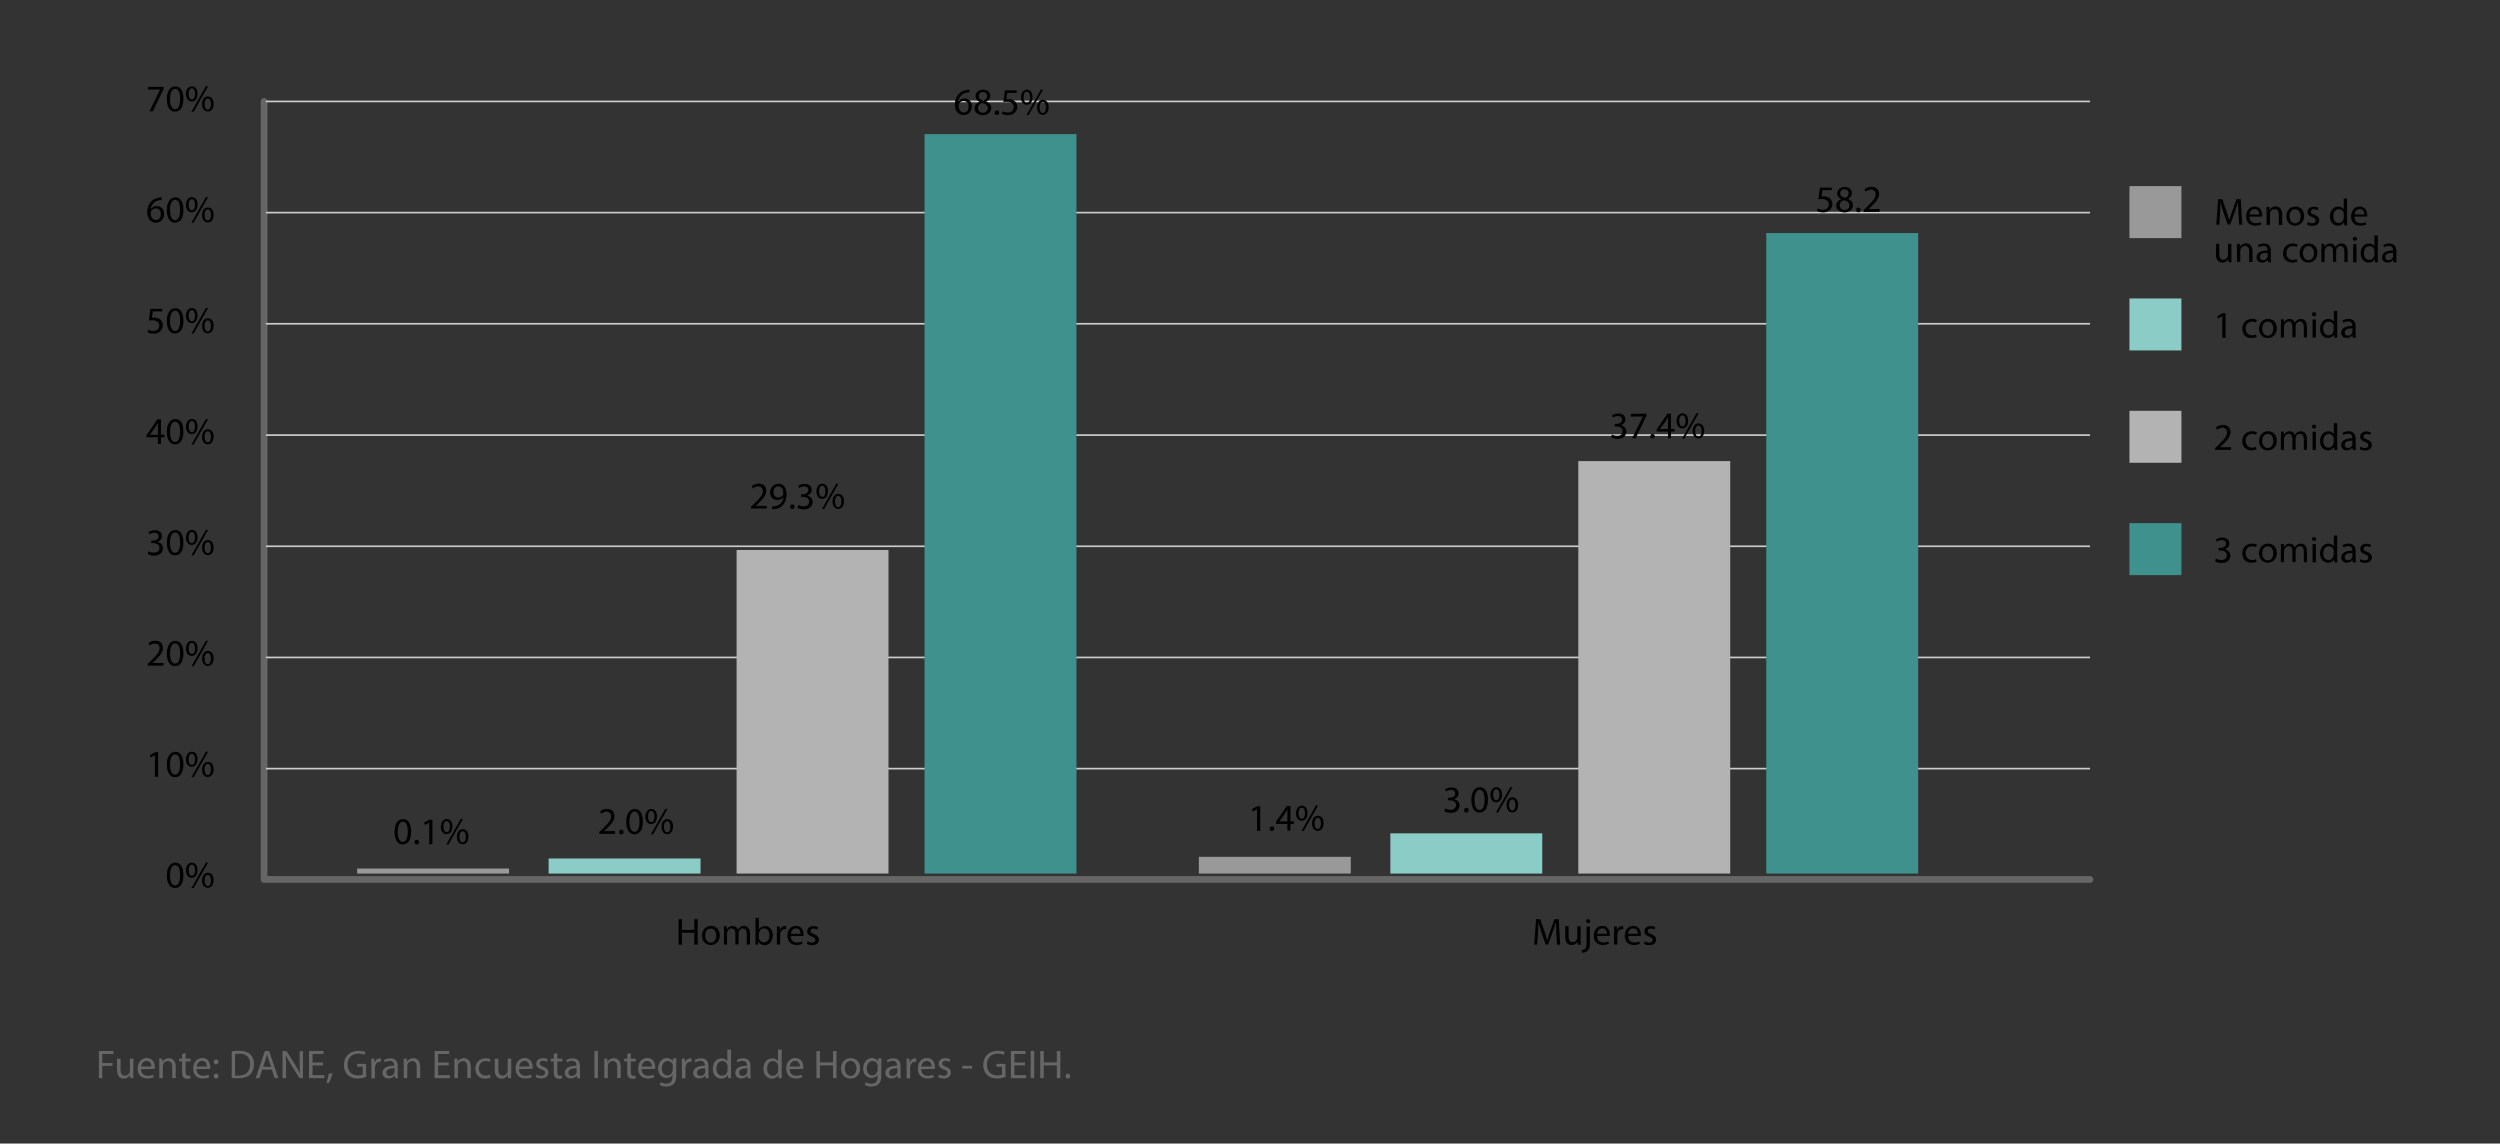 <svg xmlns="http://www.w3.org/2000/svg" xmlns:xlink="http://www.w3.org/1999/xlink" id="Layer_1" x="0px" y="0px" viewBox="0 0 1491 682" style="enable-background:new 0 0 1491 682;" xml:space="preserve"><rect x="0" y="0" width="1491" height="682" fill="#333333" stroke="none"/><style type="text/css">	.st0{fill:#FFFFFF;stroke:#000000;stroke-miterlimit:10;}	.st1{fill:none;stroke:#666666;stroke-width:4;stroke-linecap:round;stroke-linejoin:round;stroke-miterlimit:10;}	.st2{fill:none;stroke:#CCCCCC;stroke-miterlimit:10;}	.st3{fill:#666666;}	.st4{fill:#999999;}	.st5{fill:#8BCCC7;}	.st6{fill:#B3B3B3;}	.st7{fill:#3F918D;}</style><path class="st0" d="M157.5,60.5"></path><polyline class="st1" points="157.5,60.5 157.5,524.5 1246.5,524.5 "></polyline><line class="st2" x1="1246.5" y1="458.4" x2="158.6" y2="458.4"></line><line class="st2" x1="1246.5" y1="392.1" x2="158.6" y2="392.1"></line><line class="st2" x1="1246.5" y1="259.5" x2="158.6" y2="259.5"></line><line class="st2" x1="1246.5" y1="325.8" x2="158.6" y2="325.8"></line><line class="st2" x1="1246.5" y1="193.1" x2="158.6" y2="193.1"></line><line class="st2" x1="1246.5" y1="126.8" x2="158.6" y2="126.8"></line><line class="st2" x1="1246.5" y1="60.5" x2="158.6" y2="60.5"></line><g>	<path d="M94.2,264.8v-4h-6.8v-1.3l6.5-9.4H96v9.1h2.1v1.6H96v4L94.2,264.8L94.2,264.8z M94.2,259.3v-4.9c0-0.8,0-1.5,0.1-2.3h-0.1  c-0.5,0.9-0.8,1.5-1.2,2.2l-3.6,5l0,0H94.2z"></path>	<path d="M109.4,257.3c0,5-1.8,7.7-5.1,7.7c-2.9,0-4.8-2.7-4.8-7.5c0-4.9,2.1-7.6,5.1-7.6S109.4,252.7,109.4,257.3z M101.4,257.6  c0,3.8,1.2,6,3,6c2,0,3-2.4,3-6.1c0-3.6-0.9-6-3-6C102.7,251.5,101.4,253.6,101.4,257.6z"></path>	<path d="M117.8,254.3c0,3.1-1.6,4.6-3.5,4.6c-1.8,0-3.4-1.5-3.4-4.4s1.6-4.6,3.5-4.6C116.5,249.9,117.8,251.5,117.8,254.3z   M112.5,254.4c0,1.9,0.7,3.3,1.9,3.3c1.3,0,1.9-1.4,1.9-3.3c0-1.8-0.5-3.3-1.9-3.3C113.1,251.1,112.5,252.6,112.5,254.4z   M114.2,265.1l8.6-15.2h1.3l-8.6,15.2H114.2z M127.4,260.4c0,3.1-1.6,4.6-3.5,4.6c-1.8,0-3.4-1.5-3.4-4.4c0-3,1.6-4.6,3.5-4.6  C126,256,127.4,257.6,127.4,260.4z M122,260.5c0,1.9,0.7,3.3,1.9,3.3c1.3,0,1.9-1.4,1.9-3.3c0-1.8-0.5-3.3-1.9-3.3  C122.7,257.2,122,258.6,122,260.5z"></path></g><g>	<path d="M96.8,185.7h-5.6l-0.6,3.8c0.3,0,0.7-0.1,1.2-0.1c1.1,0,2.3,0.2,3.2,0.8c1.2,0.7,2.1,1.9,2.1,3.8c0,2.9-2.3,5-5.5,5  c-1.6,0-3-0.5-3.7-0.9l0.5-1.5c0.6,0.4,1.8,0.8,3.1,0.8c1.9,0,3.5-1.2,3.5-3.2c0-1.9-1.3-3.2-4.2-3.2c-0.8,0-1.5,0.1-2,0.2l0.9-7h7  L96.8,185.7L96.8,185.7z"></path>	<path d="M109.4,191.2c0,5-1.8,7.7-5.1,7.7c-2.9,0-4.8-2.7-4.8-7.5c0-4.9,2.1-7.6,5.1-7.6C107.6,183.8,109.4,186.5,109.4,191.2z   M101.4,191.4c0,3.8,1.2,6,3,6c2,0,3-2.4,3-6.1c0-3.6-0.9-6-3-6C102.7,185.3,101.4,187.4,101.4,191.4z"></path>	<path d="M117.8,188.1c0,3.1-1.6,4.6-3.5,4.6c-1.8,0-3.4-1.5-3.4-4.4s1.6-4.6,3.5-4.6C116.5,183.8,117.8,185.4,117.8,188.1z   M112.5,188.3c0,1.9,0.7,3.3,1.9,3.3c1.3,0,1.9-1.4,1.9-3.3c0-1.8-0.5-3.3-1.9-3.3C113.1,185,112.5,186.4,112.5,188.3z   M114.2,198.9l8.6-15.2h1.3l-8.6,15.2H114.2z M127.4,194.2c0,3.1-1.6,4.6-3.5,4.6c-1.8,0-3.4-1.5-3.4-4.4c0-3,1.6-4.6,3.5-4.6  C126,189.8,127.4,191.4,127.4,194.2z M122,194.4c0,1.9,0.7,3.3,1.9,3.3c1.3,0,1.9-1.4,1.9-3.3c0-1.8-0.5-3.3-1.9-3.3  C122.7,191,122,192.5,122,194.4z"></path></g><g>	<path d="M96.5,119.3c-0.4,0-0.9,0-1.5,0.1c-3.1,0.5-4.8,2.8-5.1,5.2H90c0.7-0.9,1.9-1.7,3.5-1.7c2.6,0,4.4,1.9,4.4,4.7  c0,2.7-1.8,5.2-4.9,5.2s-5.2-2.4-5.2-6.2c0-2.9,1-5.2,2.5-6.6c1.2-1.2,2.8-1.9,4.7-2.2c0.6-0.1,1.1-0.1,1.4-0.1L96.5,119.3  L96.5,119.3z M95.9,127.7c0-2.1-1.2-3.4-3-3.4c-1.2,0-2.3,0.7-2.8,1.8c-0.1,0.2-0.2,0.5-0.2,0.9c0,2.4,1.1,4.2,3.2,4.2  C94.7,131.3,95.9,129.8,95.9,127.7z"></path>	<path d="M109.4,125.1c0,5-1.8,7.7-5.1,7.7c-2.9,0-4.8-2.7-4.8-7.5c0-4.9,2.1-7.6,5.1-7.6C107.6,117.6,109.4,120.4,109.4,125.1z   M101.4,125.3c0,3.8,1.2,6,3,6c2,0,3-2.4,3-6.1c0-3.6-0.9-6-3-6C102.7,119.2,101.4,121.3,101.4,125.3z"></path>	<path d="M117.8,122c0,3.1-1.6,4.6-3.5,4.6c-1.8,0-3.4-1.5-3.4-4.4s1.6-4.6,3.5-4.6C116.5,117.6,117.8,119.2,117.8,122z   M112.5,122.1c0,1.9,0.7,3.3,1.9,3.3c1.3,0,1.9-1.4,1.9-3.3c0-1.8-0.5-3.3-1.9-3.3C113.1,118.8,112.5,120.3,112.5,122.1z   M114.2,132.8l8.6-15.2h1.3l-8.6,15.2H114.2z M127.4,128.1c0,3.1-1.6,4.6-3.5,4.6c-1.8,0-3.4-1.5-3.4-4.4c0-3,1.6-4.6,3.5-4.6  C126,123.7,127.4,125.3,127.4,128.1z M122,128.2c0,1.9,0.7,3.3,1.9,3.3c1.3,0,1.9-1.4,1.9-3.3c0-1.8-0.5-3.3-1.9-3.3  C122.7,124.9,122,126.4,122,128.2z"></path></g><g>	<path d="M97.6,51.7V53l-6.4,13.4h-2.1l6.4-13l0,0h-7.2v-1.6h9.3V51.7z"></path>	<path d="M109.4,58.9c0,5-1.8,7.7-5.1,7.7c-2.9,0-4.8-2.7-4.8-7.5c0-4.9,2.1-7.6,5.1-7.6S109.4,54.2,109.4,58.9z M101.4,59.1  c0,3.8,1.2,6,3,6c2,0,3-2.4,3-6.1c0-3.6-0.9-6-3-6C102.7,53,101.4,55.1,101.4,59.1z"></path>	<path d="M117.8,55.9c0,3.1-1.6,4.6-3.5,4.6c-1.8,0-3.4-1.5-3.4-4.4s1.6-4.6,3.5-4.6C116.5,51.5,117.8,53.1,117.8,55.9z M112.5,56  c0,1.9,0.7,3.3,1.9,3.3c1.3,0,1.9-1.4,1.9-3.3c0-1.8-0.5-3.3-1.9-3.3C113.1,52.7,112.5,54.1,112.5,56z M114.2,66.6l8.6-15.2h1.3  l-8.6,15.2H114.2z M127.4,61.9c0,3.1-1.6,4.6-3.5,4.6c-1.8,0-3.4-1.5-3.4-4.4c0-3,1.6-4.6,3.5-4.6C126,57.6,127.4,59.1,127.4,61.9z   M122,62.1c0,1.9,0.7,3.3,1.9,3.3c1.3,0,1.9-1.4,1.9-3.3c0-1.8-0.5-3.3-1.9-3.3C122.7,58.8,122,60.2,122,62.1z"></path></g><g>	<path d="M245.2,495.9c0,5-1.8,7.7-5.1,7.7c-2.9,0-4.8-2.7-4.8-7.5c0-4.9,2.1-7.6,5.1-7.6S245.2,491.2,245.2,495.9z M237.2,496.1  c0,3.8,1.2,6,3,6c2,0,3-2.4,3-6.1c0-3.6-0.9-6-3-6C238.5,490,237.2,492.1,237.2,496.1z"></path>	<path d="M247.2,502.2c0-0.8,0.6-1.4,1.4-1.4s1.3,0.6,1.3,1.4s-0.5,1.4-1.4,1.4C247.7,503.6,247.2,503,247.2,502.2z"></path>	<path d="M256,490.6L256,490.6l-2.6,1.4l-0.4-1.5l3.2-1.7h1.7v14.7H256V490.6z"></path>	<path d="M269.8,492.9c0,3.1-1.6,4.6-3.5,4.6c-1.8,0-3.4-1.5-3.4-4.4s1.6-4.6,3.5-4.6C268.5,488.5,269.8,490.1,269.8,492.9z   M264.5,493c0,1.9,0.7,3.3,1.9,3.3c1.3,0,1.9-1.4,1.9-3.3c0-1.8-0.5-3.3-1.9-3.3C265.1,489.7,264.5,491.1,264.5,493z M266.2,503.6  l8.6-15.2h1.3l-8.6,15.2H266.2z M279.4,498.9c0,3.1-1.6,4.6-3.5,4.6c-1.8,0-3.4-1.5-3.4-4.4c0-3,1.6-4.6,3.5-4.6  C278,494.6,279.4,496.1,279.4,498.9z M274,499.1c0,1.9,0.7,3.3,1.9,3.3c1.3,0,1.9-1.4,1.9-3.3c0-1.8-0.5-3.3-1.9-3.3  C274.7,495.8,274,497.2,274,499.1z"></path></g><g>	<path d="M357.4,497.4v-1.2l1.6-1.5c3.7-3.6,5.4-5.5,5.5-7.7c0-1.5-0.7-2.9-2.9-2.9c-1.3,0-2.4,0.7-3.1,1.2l-0.6-1.4  c1-0.9,2.5-1.5,4.1-1.5c3.2,0,4.5,2.2,4.5,4.3c0,2.7-2,4.9-5.1,7.9l-1.2,1.1l0,0h6.6v1.6h-9.4V497.4z"></path>	<path d="M369.2,496.2c0-0.8,0.6-1.4,1.4-1.4s1.3,0.6,1.3,1.4s-0.5,1.4-1.4,1.4C369.7,497.6,369.2,497,369.2,496.2z"></path>	<path d="M383.4,489.9c0,5-1.8,7.7-5.1,7.7c-2.9,0-4.8-2.7-4.8-7.5c0-4.9,2.1-7.6,5.1-7.6S383.4,485.2,383.4,489.9z M375.4,490.1  c0,3.8,1.2,6,3,6c2,0,3-2.4,3-6.1c0-3.6-0.9-6-3-6C376.7,484,375.4,486.1,375.4,490.1z"></path>	<path d="M391.8,486.9c0,3.1-1.6,4.6-3.5,4.6c-1.8,0-3.4-1.5-3.4-4.4s1.6-4.6,3.5-4.6C390.5,482.5,391.8,484.1,391.8,486.9z   M386.5,487c0,1.9,0.7,3.3,1.9,3.3c1.3,0,1.9-1.4,1.9-3.3c0-1.8-0.5-3.3-1.9-3.3C387.1,483.7,386.5,485.1,386.5,487z M388.2,497.6  l8.6-15.2h1.3l-8.6,15.2H388.2z M401.4,492.9c0,3.1-1.6,4.6-3.5,4.6c-1.8,0-3.4-1.5-3.4-4.4c0-3,1.6-4.6,3.5-4.6  C400,488.6,401.4,490.1,401.4,492.9z M396,493.1c0,1.9,0.7,3.3,1.9,3.3c1.3,0,1.9-1.4,1.9-3.3c0-1.8-0.5-3.3-1.9-3.3  C396.7,489.8,396,491.2,396,493.1z"></path></g><g>	<path d="M447.9,303.4v-1.2l1.6-1.5c3.7-3.6,5.4-5.5,5.5-7.7c0-1.5-0.7-2.9-2.9-2.9c-1.3,0-2.4,0.7-3.1,1.2l-0.6-1.4  c1-0.9,2.5-1.5,4.1-1.5c3.2,0,4.5,2.2,4.5,4.3c0,2.7-2,4.9-5.1,7.9l-1.2,1.1l0,0h6.6v1.6h-9.4V303.4z"></path>	<path d="M460.6,302c0.4,0,0.9,0,1.6-0.1c1.2-0.2,2.2-0.6,3.1-1.4c1-0.9,1.7-2.2,1.9-3.9h-0.1c-0.8,1-2,1.6-3.5,1.6  c-2.6,0-4.3-2-4.3-4.5c0-2.8,2-5.2,5-5.2s4.8,2.4,4.8,6.2c0,3.2-1.1,5.5-2.5,6.9c-1.1,1.1-2.7,1.8-4.3,2c-0.7,0.1-1.4,0.1-1.8,0.1  L460.6,302L460.6,302z M461.3,293.6c0,1.8,1.1,3.1,2.8,3.1c1.3,0,2.4-0.7,2.9-1.5c0.1-0.2,0.2-0.4,0.2-0.7c0-2.5-0.9-4.4-3-4.4  C462.5,290,461.3,291.5,461.3,293.6z"></path>	<path d="M471.2,302.2c0-0.8,0.6-1.4,1.4-1.4s1.3,0.6,1.3,1.4s-0.5,1.4-1.4,1.4C471.7,303.6,471.2,303,471.2,302.2z"></path>	<path d="M476.1,301.1c0.6,0.4,1.9,0.9,3.2,0.9c2.5,0,3.3-1.6,3.3-2.8c0-2.1-1.9-2.9-3.8-2.9h-1.1v-1.5h1.1c1.4,0,3.3-0.7,3.3-2.5  c0-1.2-0.7-2.2-2.6-2.2c-1.2,0-2.3,0.5-2.9,1l-0.5-1.4c0.8-0.6,2.3-1.1,3.8-1.1c2.9,0,4.2,1.7,4.2,3.5c0,1.5-0.9,2.8-2.7,3.5l0,0  c1.8,0.4,3.3,1.7,3.3,3.8c0,2.3-1.8,4.4-5.3,4.4c-1.6,0-3.1-0.5-3.8-1L476.1,301.1z"></path>	<path d="M493.8,292.9c0,3.1-1.6,4.6-3.5,4.6c-1.8,0-3.4-1.5-3.4-4.4s1.6-4.6,3.5-4.6C492.5,288.5,493.8,290.1,493.8,292.9z   M488.5,293c0,1.9,0.7,3.3,1.9,3.3c1.3,0,1.9-1.4,1.9-3.3c0-1.8-0.5-3.3-1.9-3.3C489.1,289.7,488.5,291.1,488.5,293z M490.2,303.6  l8.6-15.2h1.3l-8.6,15.2H490.2z M503.4,298.9c0,3.1-1.6,4.6-3.5,4.6c-1.8,0-3.4-1.5-3.4-4.4c0-3,1.6-4.6,3.5-4.6  C502,294.6,503.4,296.1,503.4,298.9z M498,299.1c0,1.9,0.7,3.3,1.9,3.3c1.3,0,1.9-1.4,1.9-3.3c0-1.8-0.5-3.3-1.9-3.3  C498.7,295.8,498,297.2,498,299.1z"></path></g><g>	<path d="M578.2,55.1c-0.4,0-0.9,0-1.5,0.1c-3.1,0.5-4.8,2.8-5.1,5.2h0.1c0.7-0.9,1.9-1.7,3.5-1.7c2.6,0,4.4,1.9,4.4,4.7  c0,2.7-1.8,5.2-4.9,5.2c-3.1,0-5.2-2.4-5.2-6.2c0-2.9,1-5.2,2.5-6.6c1.2-1.2,2.8-1.9,4.7-2.2c0.6-0.1,1.1-0.1,1.4-0.1L578.2,55.1  L578.2,55.1z M577.7,63.6c0-2.1-1.2-3.4-3-3.4c-1.2,0-2.3,0.7-2.8,1.8c-0.1,0.2-0.2,0.5-0.2,0.9c0,2.4,1.1,4.2,3.2,4.2  C576.5,67.1,577.7,65.7,577.7,63.6z"></path>	<path d="M581.2,64.7c0-1.8,1.1-3.2,2.9-3.9v-0.1c-1.6-0.8-2.3-2-2.3-3.3c0-2.3,2-3.9,4.5-3.9c2.8,0,4.3,1.8,4.3,3.6  c0,1.2-0.6,2.6-2.4,3.4v0.1c1.8,0.7,3,2,3,3.8c0,2.5-2.2,4.3-5,4.3C583.1,68.6,581.2,66.8,581.2,64.7z M589.1,64.6  c0-1.8-1.2-2.6-3.2-3.2c-1.7,0.5-2.6,1.6-2.6,3c-0.1,1.5,1.1,2.8,2.9,2.8C588,67.2,589.1,66.1,589.1,64.6z M583.7,57.3  c0,1.5,1.1,2.3,2.8,2.7c1.3-0.4,2.2-1.3,2.2-2.7c0-1.2-0.7-2.4-2.5-2.4C584.6,54.9,583.7,56,583.7,57.3z"></path>	<path d="M593.2,67.2c0-0.8,0.6-1.4,1.4-1.4s1.3,0.6,1.3,1.4s-0.5,1.4-1.4,1.4C593.7,68.6,593.2,68,593.2,67.2z"></path>	<path d="M606.4,55.4h-5.6l-0.6,3.8c0.3,0,0.7-0.1,1.2-0.1c1.1,0,2.3,0.2,3.2,0.8c1.2,0.7,2.1,1.9,2.1,3.8c0,2.9-2.3,5-5.5,5  c-1.6,0-3-0.5-3.7-0.9l0.5-1.5c0.6,0.4,1.8,0.8,3.1,0.8c1.9,0,3.5-1.2,3.5-3.2c0-1.9-1.3-3.2-4.2-3.2c-0.8,0-1.5,0.1-2,0.2l0.9-7h7  L606.4,55.4L606.4,55.4z"></path>	<path d="M615.8,57.9c0,3.1-1.6,4.6-3.5,4.6c-1.8,0-3.4-1.5-3.4-4.4s1.6-4.6,3.5-4.6C614.5,53.5,615.8,55.1,615.8,57.9z M610.5,58  c0,1.9,0.7,3.3,1.9,3.3c1.3,0,1.9-1.4,1.9-3.3c0-1.8-0.5-3.3-1.9-3.3C611.1,54.7,610.5,56.1,610.5,58z M612.2,68.6l8.6-15.2h1.3  l-8.6,15.2H612.2z M625.4,63.9c0,3.1-1.6,4.6-3.5,4.6c-1.8,0-3.4-1.5-3.4-4.4c0-3,1.6-4.6,3.5-4.6C624,59.6,625.4,61.1,625.4,63.9z   M620,64.1c0,1.9,0.7,3.3,1.9,3.3c1.3,0,1.9-1.4,1.9-3.3c0-1.8-0.5-3.3-1.9-3.3C620.7,60.8,620,62.2,620,64.1z"></path></g><g>	<path d="M749.7,482.6L749.7,482.6l-2.6,1.4l-0.4-1.5l3.2-1.7h1.7v14.7h-1.9V482.6z"></path>	<path d="M757.2,494.2c0-0.8,0.6-1.4,1.4-1.4s1.3,0.6,1.3,1.4s-0.5,1.4-1.4,1.4C757.7,495.6,757.2,495,757.2,494.2z"></path>	<path d="M767.8,495.4v-4H761v-1.3l6.5-9.4h2.1v9.1h2.1v1.6h-2.1v4L767.8,495.4L767.8,495.4z M767.8,489.8V485c0-0.8,0-1.5,0.1-2.3  h-0.1c-0.5,0.9-0.8,1.5-1.2,2.2l-3.6,5l0,0h4.8V489.8z"></path>	<path d="M779.8,484.9c0,3.1-1.6,4.6-3.5,4.6c-1.8,0-3.4-1.5-3.4-4.4s1.6-4.6,3.5-4.6C778.5,480.5,779.8,482.1,779.8,484.9z   M774.5,485c0,1.9,0.7,3.3,1.9,3.3c1.3,0,1.9-1.4,1.9-3.3c0-1.8-0.5-3.3-1.9-3.3C775.1,481.7,774.5,483.1,774.5,485z M776.2,495.6  l8.6-15.2h1.3l-8.6,15.2H776.2z M789.4,490.9c0,3.1-1.6,4.6-3.5,4.6c-1.8,0-3.4-1.5-3.4-4.4c0-3,1.6-4.6,3.5-4.6  C788,486.6,789.4,488.1,789.4,490.9z M784,491.1c0,1.9,0.7,3.3,1.9,3.3c1.3,0,1.9-1.4,1.9-3.3c0-1.8-0.5-3.3-1.9-3.3  C784.7,487.8,784,489.2,784,491.1z"></path></g><g>	<path d="M861.9,482.1c0.6,0.4,1.9,0.9,3.2,0.9c2.5,0,3.3-1.6,3.3-2.8c0-2.1-1.9-2.9-3.8-2.9h-1.1v-1.5h1.1c1.4,0,3.3-0.7,3.3-2.5  c0-1.2-0.7-2.2-2.6-2.2c-1.2,0-2.3,0.5-2.9,1l-0.5-1.4c0.8-0.6,2.3-1.1,3.8-1.1c2.9,0,4.2,1.7,4.2,3.5c0,1.5-0.9,2.8-2.7,3.5l0,0  c1.8,0.4,3.3,1.7,3.3,3.8c0,2.3-1.8,4.4-5.3,4.4c-1.6,0-3.1-0.5-3.8-1L861.9,482.1z"></path>	<path d="M873.2,483.2c0-0.8,0.6-1.4,1.4-1.4s1.3,0.6,1.3,1.4s-0.5,1.4-1.4,1.4C873.7,484.6,873.2,484,873.2,483.2z"></path>	<path d="M887.4,476.9c0,5-1.8,7.7-5.1,7.7c-2.9,0-4.8-2.7-4.8-7.5c0-4.9,2.1-7.6,5.1-7.6C885.6,469.5,887.4,472.2,887.4,476.9z   M879.4,477.1c0,3.8,1.2,6,3,6c2,0,3-2.4,3-6.1c0-3.6-0.9-6-3-6C880.7,471,879.4,473.1,879.4,477.1z"></path>	<path d="M895.8,473.9c0,3.1-1.6,4.6-3.5,4.6c-1.8,0-3.4-1.5-3.4-4.4s1.6-4.6,3.5-4.6C894.5,469.5,895.8,471.1,895.8,473.9z   M890.5,474c0,1.9,0.7,3.3,1.9,3.3c1.3,0,1.9-1.4,1.9-3.3c0-1.8-0.5-3.3-1.9-3.3C891.1,470.7,890.5,472.1,890.5,474z M892.2,484.6  l8.6-15.2h1.3l-8.6,15.2H892.2z M905.4,479.9c0,3.1-1.6,4.6-3.5,4.6c-1.8,0-3.4-1.5-3.4-4.4c0-3,1.6-4.6,3.5-4.6  C904,475.6,905.4,477.1,905.4,479.9z M900,480.1c0,1.9,0.7,3.3,1.9,3.3c1.3,0,1.9-1.4,1.9-3.3c0-1.8-0.5-3.3-1.9-3.3  C900.7,476.8,900,478.2,900,480.1z"></path></g><g>	<path d="M961.3,259.1c0.6,0.4,1.9,0.9,3.2,0.9c2.5,0,3.3-1.6,3.3-2.8c0-2.1-1.9-2.9-3.8-2.9h-1v-1.5h1.1c1.4,0,3.3-0.7,3.3-2.5  c0-1.2-0.7-2.2-2.6-2.2c-1.2,0-2.3,0.5-2.9,1l-0.5-1.4c0.8-0.6,2.3-1.1,3.8-1.1c2.9,0,4.2,1.7,4.2,3.5c0,1.5-0.9,2.8-2.7,3.5l0,0  c1.8,0.4,3.3,1.7,3.3,3.8c0,2.3-1.8,4.4-5.3,4.4c-1.6,0-3.1-0.5-3.8-1L961.3,259.1z"></path>	<path d="M981.9,246.7v1.3l-6.4,13.4h-2.1l6.4-13l0,0h-7.2v-1.6L981.9,246.7L981.9,246.7z"></path>	<path d="M984.2,260.2c0-0.8,0.6-1.4,1.4-1.4s1.3,0.6,1.3,1.4s-0.5,1.4-1.4,1.4C984.7,261.6,984.2,261,984.2,260.2z"></path>	<path d="M994.8,261.4v-4H988v-1.3l6.5-9.4h2.1v9.1h2.1v1.6h-2.1v4L994.8,261.4L994.8,261.4z M994.8,255.8V251c0-0.8,0-1.5,0.1-2.3  h-0.1c-0.5,0.9-0.8,1.5-1.2,2.2l-3.6,5l0,0L994.8,255.8L994.8,255.8z"></path>	<path d="M1006.8,250.9c0,3.1-1.6,4.6-3.5,4.6c-1.8,0-3.4-1.5-3.4-4.4s1.6-4.6,3.5-4.6C1005.5,246.5,1006.8,248.1,1006.8,250.9z   M1001.5,251c0,1.9,0.7,3.3,1.9,3.3c1.3,0,1.9-1.4,1.9-3.3c0-1.8-0.5-3.3-1.9-3.3C1002.1,247.7,1001.5,249.1,1001.5,251z   M1003.2,261.6l8.6-15.2h1.3l-8.6,15.2H1003.2z M1016.4,256.9c0,3.1-1.6,4.6-3.5,4.6c-1.8,0-3.4-1.5-3.4-4.4c0-3,1.6-4.6,3.5-4.6  C1015,252.6,1016.4,254.1,1016.4,256.9z M1011,257.1c0,1.9,0.7,3.3,1.9,3.3c1.3,0,1.9-1.4,1.9-3.3c0-1.8-0.5-3.3-1.9-3.3  C1011.7,253.8,1011,255.2,1011,257.1z"></path></g><g>	<path d="M1092.5,113.4h-5.6l-0.6,3.8c0.3,0,0.7-0.1,1.2-0.1c1.1,0,2.3,0.2,3.2,0.8c1.2,0.7,2.1,1.9,2.1,3.8c0,2.9-2.3,5-5.5,5  c-1.6,0-3-0.5-3.7-0.9l0.5-1.5c0.6,0.4,1.8,0.8,3.1,0.8c1.9,0,3.5-1.2,3.5-3.2c0-1.9-1.3-3.2-4.2-3.2c-0.8,0-1.5,0.1-2,0.2l0.9-7h7  L1092.5,113.4L1092.5,113.4z"></path>	<path d="M1095.1,122.7c0-1.8,1.1-3.2,2.9-3.9v-0.1c-1.6-0.8-2.3-2-2.3-3.3c0-2.3,2-3.9,4.5-3.9c2.8,0,4.3,1.8,4.3,3.6  c0,1.2-0.6,2.6-2.4,3.4v0.1c1.8,0.7,3,2,3,3.8c0,2.5-2.2,4.3-5,4.3C1097,126.6,1095.1,124.8,1095.1,122.7z M1103,122.6  c0-1.8-1.2-2.6-3.2-3.2c-1.7,0.5-2.6,1.6-2.6,3c-0.1,1.5,1.1,2.8,2.9,2.8C1101.8,125.2,1103,124.1,1103,122.6z M1097.5,115.3  c0,1.5,1.1,2.3,2.8,2.7c1.3-0.4,2.2-1.3,2.2-2.7c0-1.2-0.7-2.4-2.5-2.4C1098.4,112.9,1097.5,114,1097.5,115.3z"></path>	<path d="M1107,125.2c0-0.8,0.6-1.4,1.4-1.4s1.3,0.6,1.3,1.4s-0.5,1.4-1.4,1.4C1107.5,126.6,1107,126,1107,125.2z"></path>	<path d="M1111.5,126.4v-1.2l1.6-1.5c3.7-3.6,5.4-5.5,5.5-7.7c0-1.5-0.7-2.9-2.9-2.9c-1.3,0-2.4,0.7-3.1,1.2l-0.6-1.4  c1-0.9,2.5-1.5,4.2-1.5c3.2,0,4.5,2.2,4.5,4.3c0,2.7-2,4.9-5.1,7.9l-1.2,1.1l0,0h6.6v1.6L1111.5,126.4L1111.5,126.4z"></path></g><g>	<path d="M88.6,328.7c0.6,0.4,1.9,0.9,3.2,0.9c2.5,0,3.3-1.6,3.3-2.8c0-2.1-1.9-2.9-3.8-2.9h-1.1v-1.5h1.1c1.4,0,3.3-0.7,3.3-2.5  c0-1.2-0.7-2.2-2.6-2.2c-1.2,0-2.3,0.5-2.9,1l-0.5-1.4c0.8-0.6,2.3-1.1,3.8-1.1c2.9,0,4.2,1.7,4.2,3.5c0,1.5-0.9,2.8-2.7,3.5l0,0  c1.8,0.4,3.3,1.7,3.3,3.8c0,2.3-1.8,4.4-5.3,4.4c-1.6,0-3.1-0.5-3.8-1L88.6,328.7z"></path>	<path d="M109.4,323.5c0,5-1.8,7.7-5.1,7.7c-2.9,0-4.8-2.7-4.8-7.5c0-4.9,2.1-7.6,5.1-7.6S109.4,318.8,109.4,323.5z M101.4,323.7  c0,3.8,1.2,6,3,6c2,0,3-2.4,3-6.1c0-3.6-0.9-6-3-6C102.7,317.6,101.4,319.7,101.4,323.7z"></path>	<path d="M117.8,320.4c0,3.1-1.6,4.6-3.5,4.6c-1.8,0-3.4-1.5-3.4-4.4s1.6-4.6,3.5-4.6C116.5,316.1,117.8,317.6,117.8,320.4z   M112.5,320.6c0,1.9,0.7,3.3,1.9,3.3c1.3,0,1.9-1.4,1.9-3.3c0-1.8-0.5-3.3-1.9-3.3C113.1,317.3,112.5,318.7,112.5,320.6z   M114.2,331.2l8.6-15.2h1.3l-8.6,15.2H114.2z M127.4,326.5c0,3.1-1.6,4.6-3.5,4.6c-1.8,0-3.4-1.5-3.4-4.4c0-3,1.6-4.6,3.5-4.6  C126,322.1,127.4,323.7,127.4,326.5z M122,326.6c0,1.9,0.7,3.3,1.9,3.3c1.3,0,1.9-1.4,1.9-3.3c0-1.8-0.5-3.3-1.9-3.3  C122.7,323.3,122,324.8,122,326.6z"></path></g><g>	<path d="M88.1,397.1v-1.2l1.6-1.5c3.7-3.6,5.4-5.5,5.5-7.7c0-1.5-0.7-2.9-2.9-2.9c-1.3,0-2.4,0.7-3.1,1.2l-0.6-1.4  c1-0.9,2.5-1.5,4.1-1.5c3.2,0,4.5,2.2,4.5,4.3c0,2.7-2,4.9-5.1,7.9l-1.2,1.1l0,0h6.6v1.6h-9.4V397.1z"></path>	<path d="M109.4,389.6c0,5-1.8,7.7-5.1,7.7c-2.9,0-4.8-2.7-4.8-7.5c0-4.9,2.1-7.6,5.1-7.6S109.4,385,109.4,389.6z M101.4,389.8  c0,3.8,1.2,6,3,6c2,0,3-2.4,3-6.1c0-3.6-0.9-6-3-6C102.7,383.7,101.4,385.9,101.4,389.8z"></path>	<path d="M117.8,386.6c0,3.1-1.6,4.6-3.5,4.6c-1.8,0-3.4-1.5-3.4-4.4s1.6-4.6,3.5-4.6C116.5,382.2,117.8,383.8,117.8,386.6z   M112.5,386.7c0,1.9,0.7,3.3,1.9,3.3c1.3,0,1.9-1.4,1.9-3.3c0-1.8-0.5-3.3-1.9-3.3C113.1,383.4,112.5,384.9,112.5,386.7z   M114.2,397.4l8.6-15.2h1.3l-8.6,15.2H114.2z M127.4,392.6c0,3.1-1.6,4.6-3.5,4.6c-1.8,0-3.4-1.5-3.4-4.4c0-3,1.6-4.6,3.5-4.6  C126,388.3,127.4,389.8,127.4,392.6z M122,392.8c0,1.9,0.7,3.3,1.9,3.3c1.3,0,1.9-1.4,1.9-3.3c0-1.8-0.5-3.3-1.9-3.3  C122.7,389.5,122,390.9,122,392.8z"></path></g><g>	<path d="M92.4,450.4L92.4,450.4l-2.6,1.4l-0.4-1.5l3.2-1.7h1.7v14.7h-1.9C92.4,463.3,92.4,450.4,92.4,450.4z"></path>	<path d="M109.4,455.8c0,5-1.8,7.7-5.1,7.7c-2.9,0-4.8-2.7-4.8-7.5c0-4.9,2.1-7.6,5.1-7.6C107.6,448.3,109.4,451.1,109.4,455.8z   M101.4,456c0,3.8,1.2,6,3,6c2,0,3-2.4,3-6.1c0-3.6-0.9-6-3-6C102.7,449.9,101.4,452,101.4,456z"></path>	<path d="M117.8,452.7c0,3.1-1.6,4.6-3.5,4.6c-1.8,0-3.4-1.5-3.4-4.4s1.6-4.6,3.5-4.6C116.5,448.3,117.8,449.9,117.8,452.7z   M112.5,452.9c0,1.9,0.7,3.3,1.9,3.3c1.3,0,1.9-1.4,1.9-3.3c0-1.8-0.5-3.3-1.9-3.3C113.1,449.5,112.5,451,112.5,452.9z   M114.2,463.5l8.6-15.2h1.3l-8.6,15.2H114.2z M127.4,458.8c0,3.1-1.6,4.6-3.5,4.6c-1.8,0-3.4-1.5-3.4-4.4c0-3,1.6-4.6,3.5-4.6  C126,454.4,127.4,456,127.4,458.8z M122,458.9c0,1.9,0.7,3.3,1.9,3.3c1.3,0,1.9-1.4,1.9-3.3c0-1.8-0.5-3.3-1.9-3.3  C122.7,455.6,122,457.1,122,458.9z"></path></g><g>	<path d="M109.4,521.9c0,5-1.8,7.7-5.1,7.7c-2.9,0-4.8-2.7-4.8-7.5c0-4.9,2.1-7.6,5.1-7.6C107.6,514.5,109.4,517.2,109.4,521.9z   M101.4,522.1c0,3.8,1.2,6,3,6c2,0,3-2.4,3-6.1c0-3.6-0.9-6-3-6C102.7,516,101.4,518.1,101.4,522.1z"></path>	<path d="M117.8,518.9c0,3.1-1.6,4.6-3.5,4.6c-1.8,0-3.4-1.5-3.4-4.4s1.6-4.6,3.5-4.6C116.5,514.5,117.8,516.1,117.8,518.9z   M112.5,519c0,1.9,0.7,3.3,1.9,3.3c1.3,0,1.9-1.4,1.9-3.3c0-1.8-0.5-3.3-1.9-3.3C113.1,515.7,112.5,517.1,112.5,519z M114.2,529.6  l8.6-15.2h1.3l-8.6,15.2H114.2z M127.4,524.9c0,3.1-1.6,4.6-3.5,4.6c-1.8,0-3.4-1.5-3.4-4.4c0-3,1.6-4.6,3.5-4.6  C126,520.6,127.4,522.1,127.4,524.9z M122,525.1c0,1.9,0.7,3.3,1.9,3.3c1.3,0,1.9-1.4,1.9-3.3c0-1.8-0.5-3.3-1.9-3.3  C122.7,521.8,122,523.2,122,525.1z"></path></g><g>	<path d="M406.7,548.2v6.4h7.4v-6.4h2v15.2h-2v-7.1h-7.4v7.1h-2v-15.2H406.7z"></path>	<path d="M429.3,557.8c0,4-2.8,5.8-5.4,5.8c-3,0-5.2-2.2-5.2-5.6c0-3.7,2.4-5.8,5.4-5.8C427.1,552.2,429.3,554.5,429.3,557.8z   M420.6,558c0,2.4,1.4,4.2,3.3,4.2s3.3-1.8,3.3-4.2c0-1.8-0.9-4.2-3.3-4.2C421.6,553.7,420.6,555.9,420.6,558z"></path>	<path d="M431.8,555.4c0-1.1,0-2.1-0.1-3h1.7l0.1,1.8h0.1c0.6-1,1.6-2,3.4-2c1.5,0,2.6,0.9,3.1,2.2l0,0c0.3-0.6,0.8-1.1,1.2-1.4  c0.7-0.5,1.4-0.8,2.4-0.8c1.4,0,3.6,0.9,3.6,4.7v6.4h-1.9v-6.2c0-2.1-0.8-3.4-2.4-3.4c-1.1,0-2,0.8-2.3,1.8c-0.1,0.3-0.2,0.6-0.2,1  v6.7h-1.9v-6.5c0-1.7-0.8-3-2.3-3c-1.2,0-2.1,1-2.5,2c-0.1,0.3-0.2,0.6-0.2,1v6.6h-1.9L431.8,555.4L431.8,555.4z"></path>	<path d="M450.5,563.4c0-0.7,0.1-1.8,0.1-2.8v-13.2h2v6.9l0,0c0.7-1.2,2-2,3.7-2c2.7,0,4.6,2.3,4.6,5.6c0,3.9-2.5,5.8-4.9,5.8  c-1.6,0-2.8-0.6-3.7-2.1h-0.1l-0.1,1.8H450.5z M452.5,559c0,0.2,0,0.5,0.1,0.7c0.4,1.4,1.5,2.3,3,2.3c2.1,0,3.3-1.7,3.3-4.2  c0-2.2-1.1-4.1-3.2-4.1c-1.4,0-2.6,0.9-3,2.4c0,0.2-0.1,0.5-0.1,0.8L452.5,559L452.5,559z"></path>	<path d="M463.4,555.9c0-1.3,0-2.4-0.1-3.4h1.7l0.1,2.1h0.1c0.5-1.5,1.7-2.4,3-2.4c0.2,0,0.4,0,0.6,0.1v1.9c-0.2,0-0.4-0.1-0.7-0.1  c-1.4,0-2.4,1.1-2.7,2.5c0,0.3-0.1,0.6-0.1,0.9v5.8h-2v-7.4H463.4z"></path>	<path d="M471.6,558.3c0,2.7,1.8,3.8,3.7,3.8c1.4,0,2.3-0.2,3-0.6l0.3,1.4c-0.7,0.3-1.9,0.7-3.6,0.7c-3.4,0-5.4-2.2-5.4-5.5  s1.9-5.9,5.1-5.9c3.6,0,4.5,3.1,4.5,5.1c0,0.4,0,0.7-0.1,0.9L471.6,558.3L471.6,558.3z M477.5,556.9c0-1.3-0.5-3.2-2.8-3.2  c-2,0-2.9,1.8-3,3.2H477.5z"></path>	<path d="M481.6,561.4c0.6,0.4,1.6,0.8,2.6,0.8c1.4,0,2.1-0.7,2.1-1.6c0-0.9-0.6-1.5-2-2c-2-0.7-2.9-1.8-2.9-3.1  c0-1.8,1.4-3.2,3.8-3.2c1.1,0,2.1,0.3,2.7,0.7l-0.5,1.4c-0.4-0.3-1.2-0.6-2.2-0.6c-1.2,0-1.8,0.7-1.8,1.5c0,0.9,0.7,1.3,2.1,1.8  c1.9,0.7,2.9,1.7,2.9,3.3c0,1.9-1.5,3.3-4.1,3.3c-1.2,0-2.3-0.3-3.1-0.7L481.6,561.4z"></path></g><g>	<path d="M928.2,556.7c-0.1-2.1-0.2-4.7-0.2-6.6h-0.1c-0.5,1.8-1.1,3.7-1.9,5.8l-2.7,7.4h-1.5l-2.5-7.2c-0.7-2.1-1.3-4.1-1.8-5.9  l0,0c0,1.9-0.2,4.4-0.3,6.7l-0.4,6.5H915l1.1-15.2h2.5l2.6,7.4c0.6,1.9,1.2,3.5,1.5,5.1h0.1c0.4-1.5,0.9-3.2,1.6-5.1l2.7-7.4h2.5  l0.9,15.2h-1.9L928.2,556.7z"></path>	<path d="M942.7,560.4c0,1.1,0,2.1,0.1,3H941l-0.1-1.8l0,0c-0.5,0.9-1.7,2-3.6,2c-1.7,0-3.8-0.9-3.8-4.8v-6.4h2v6  c0,2.1,0.6,3.5,2.4,3.5c1.3,0,2.3-0.9,2.6-1.8c0.1-0.3,0.2-0.7,0.2-1v-6.7h2L942.7,560.4L942.7,560.4z"></path>	<path d="M943.3,566.6c0.9-0.1,1.7-0.3,2.2-0.8c0.5-0.6,0.7-1.5,0.7-4.1v-9.1h2v9.9c0,2.1-0.3,3.5-1.3,4.5c-0.9,0.9-2.3,1.2-3.4,1.2  L943.3,566.6z M948.4,549.4c0,0.7-0.5,1.2-1.2,1.2s-1.2-0.6-1.2-1.2c0-0.7,0.5-1.2,1.3-1.2C947.9,548.2,948.4,548.7,948.4,549.4z"></path>	<path d="M952.5,558.3c0,2.7,1.8,3.8,3.7,3.8c1.4,0,2.3-0.2,3-0.6l0.3,1.4c-0.7,0.3-1.9,0.7-3.6,0.7c-3.4,0-5.4-2.2-5.4-5.5  s1.9-5.9,5.1-5.9c3.6,0,4.5,3.1,4.5,5.1c0,0.4,0,0.7-0.1,0.9L952.5,558.3L952.5,558.3z M958.4,556.9c0-1.3-0.5-3.2-2.8-3.2  c-2,0-2.9,1.8-3,3.2H958.4z"></path>	<path d="M962.7,555.9c0-1.3,0-2.4-0.1-3.4h1.7l0.1,2.1h0.1c0.5-1.5,1.7-2.4,3-2.4c0.2,0,0.4,0,0.6,0.1v1.9c-0.2,0-0.4-0.1-0.7-0.1  c-1.4,0-2.4,1.1-2.7,2.5c0,0.3-0.1,0.6-0.1,0.9v5.8h-2v-7.4H962.7z"></path>	<path d="M971,558.3c0,2.7,1.8,3.8,3.7,3.8c1.4,0,2.3-0.2,3-0.6l0.3,1.4c-0.7,0.3-1.9,0.7-3.6,0.7c-3.4,0-5.4-2.2-5.4-5.5  s1.9-5.9,5.1-5.9c3.6,0,4.5,3.1,4.5,5.1c0,0.4,0,0.7-0.1,0.9L971,558.3L971,558.3z M976.8,556.9c0-1.3-0.5-3.2-2.8-3.2  c-2,0-2.9,1.8-3,3.2H976.8z"></path>	<path d="M980.9,561.4c0.6,0.4,1.6,0.8,2.6,0.8c1.4,0,2.1-0.7,2.1-1.6c0-0.9-0.6-1.5-2-2c-2-0.7-2.9-1.8-2.9-3.1  c0-1.8,1.4-3.2,3.8-3.2c1.1,0,2.1,0.3,2.7,0.7l-0.5,1.4c-0.4-0.3-1.2-0.6-2.2-0.6c-1.2,0-1.8,0.7-1.8,1.5c0,0.9,0.7,1.3,2.1,1.8  c1.9,0.7,2.9,1.7,2.9,3.3c0,1.9-1.5,3.3-4.1,3.3c-1.2,0-2.3-0.3-3.1-0.7L980.9,561.4z"></path></g><g>	<path class="st3" d="M59,626.8h8.7v1.8H61v5.4h6.1v1.7H61v7.3h-2V626.8z"></path>	<path class="st3" d="M79.5,639.8c0,1.2,0,2.3,0.1,3.2h-1.9l-0.1-1.9l0,0c-0.6,0.9-1.8,2.2-3.8,2.2c-1.8,0-4-1-4-5.1v-6.8h2.1v6.4  c0,2.2,0.7,3.7,2.6,3.7c1.4,0,2.4-1,2.8-1.9c0.1-0.3,0.2-0.7,0.2-1.1v-7.1h2.1L79.5,639.8L79.5,639.8z"></path>	<path class="st3" d="M84.1,637.6c0,2.9,1.9,4,4,4c1.5,0,2.4-0.3,3.2-0.6l0.4,1.5c-0.7,0.3-2,0.7-3.9,0.7c-3.6,0-5.7-2.4-5.7-5.9  s2.1-6.3,5.4-6.3c3.8,0,4.8,3.3,4.8,5.5c0,0.4,0,0.8-0.1,1L84.1,637.6L84.1,637.6z M90.3,636.1c0-1.3-0.6-3.4-2.9-3.4  c-2.1,0-3.1,2-3.2,3.4H90.3z"></path>	<path class="st3" d="M95,634.5c0-1.2,0-2.2-0.1-3.1h1.9l0.1,1.9l0,0c0.6-1.1,1.9-2.2,3.8-2.2c1.6,0,4.1,1,4.1,4.9v6.9h-2.1v-6.7  c0-1.9-0.7-3.4-2.7-3.4c-1.4,0-2.5,1-2.8,2.2c-0.1,0.3-0.1,0.6-0.1,1v7H95V634.5z"></path>	<path class="st3" d="M110.7,628.1v3.3h3v1.6h-3v6.3c0,1.4,0.4,2.3,1.6,2.3c0.6,0,1-0.1,1.2-0.1l0.1,1.6c-0.4,0.2-1.1,0.3-1.9,0.3  c-1,0-1.8-0.3-2.3-0.9c-0.6-0.6-0.8-1.7-0.8-3V633h-1.8v-1.6h1.8v-2.8L110.7,628.1z"></path>	<path class="st3" d="M117.2,637.6c0,2.9,1.9,4,4,4c1.5,0,2.4-0.3,3.2-0.6l0.4,1.5c-0.7,0.3-2,0.7-3.9,0.7c-3.6,0-5.7-2.4-5.7-5.9  s2.1-6.3,5.4-6.3c3.8,0,4.8,3.3,4.8,5.5c0,0.4,0,0.8-0.1,1L117.2,637.6L117.2,637.6z M123.4,636.1c0-1.3-0.6-3.4-2.9-3.4  c-2.1,0-3.1,2-3.2,3.4H123.4z"></path>	<path class="st3" d="M127.5,633.3c0-0.9,0.6-1.5,1.4-1.5c0.8,0,1.4,0.6,1.4,1.5c0,0.8-0.6,1.5-1.4,1.5S127.5,634.2,127.5,633.3z   M127.5,641.8c0-0.9,0.6-1.5,1.4-1.5c0.8,0,1.4,0.6,1.4,1.5c0,0.8-0.6,1.5-1.4,1.5S127.5,642.6,127.5,641.8z"></path>	<path class="st3" d="M138.2,627c1.3-0.2,2.8-0.3,4.4-0.3c3,0,5.1,0.7,6.6,2c1.4,1.3,2.3,3.2,2.3,5.8s-0.8,4.8-2.3,6.3  s-4,2.3-7.2,2.3c-1.5,0-2.7-0.1-3.8-0.2V627z M140.2,641.4c0.5,0.1,1.3,0.1,2.1,0.1c4.5,0,6.9-2.5,6.9-6.9c0-3.8-2.1-6.2-6.6-6.2  c-1.1,0-1.9,0.1-2.4,0.2V641.4z"></path>	<path class="st3" d="M156.4,637.9l-1.7,5.1h-2.2l5.5-16.2h2.5L166,643h-2.2l-1.7-5.1H156.4z M161.7,636.3l-1.6-4.7  c-0.4-1.1-0.6-2-0.8-3l0,0c-0.2,1-0.5,1.9-0.8,2.9l-1.6,4.7L161.7,636.3L161.7,636.3z"></path>	<path class="st3" d="M168.5,643v-16.2h2.3l5.2,8.2c1.2,1.9,2.1,3.6,2.9,5.3l0,0c-0.2-2.2-0.2-4.1-0.2-6.6v-6.8h2V643h-2.1l-5.1-8.2  c-1.1-1.8-2.2-3.6-3-5.4h-0.1c0.1,2,0.2,4,0.2,6.7v6.9H168.5z"></path>	<path class="st3" d="M192.7,635.4h-6.3v5.8h7v1.8h-9.1v-16.2h8.7v1.8h-6.6v5.1h6.3L192.7,635.4L192.7,635.4z"></path>	<path class="st3" d="M194.6,646c0.5-1.4,1.2-4,1.4-5.7l2.4-0.2c-0.6,2-1.6,4.7-2.3,5.8L194.6,646z"></path>	<path class="st3" d="M218.4,642.3c-0.9,0.3-2.8,0.9-5,0.9c-2.4,0-4.5-0.6-6-2.1c-1.4-1.3-2.3-3.5-2.3-6c0-4.8,3.3-8.4,8.8-8.4  c1.9,0,3.3,0.4,4,0.7l-0.5,1.7c-0.9-0.4-1.9-0.7-3.6-0.7c-3.9,0-6.5,2.4-6.5,6.5s2.5,6.5,6.2,6.5c1.4,0,2.3-0.2,2.8-0.4v-4.8H213  v-1.7h5.3L218.4,642.3L218.4,642.3z"></path>	<path class="st3" d="M221.5,635c0-1.4,0-2.5-0.1-3.6h1.8l0.1,2.3h0.1c0.5-1.6,1.8-2.5,3.2-2.5c0.2,0,0.4,0,0.6,0.1v2  c-0.2,0-0.4-0.1-0.7-0.1c-1.5,0-2.5,1.1-2.8,2.7c0,0.3-0.1,0.6-0.1,1v6.2h-2.1V635z"></path>	<path class="st3" d="M235.6,643l-0.2-1.5h-0.1c-0.6,0.9-1.9,1.7-3.6,1.7c-2.4,0-3.6-1.7-3.6-3.3c0-2.8,2.5-4.3,7-4.3v-0.2  c0-1-0.3-2.7-2.6-2.7c-1.1,0-2.2,0.3-3,0.9l-0.5-1.4c1-0.6,2.4-1,3.8-1c3.6,0,4.4,2.4,4.4,4.8v4.3c0,1,0,2,0.2,2.8L235.6,643  L235.6,643z M235.3,637.1c-2.3,0-4.9,0.4-4.9,2.6c0,1.4,0.9,2,2,2c1.5,0,2.5-1,2.8-1.9c0.1-0.2,0.1-0.5,0.1-0.7L235.3,637.1  L235.3,637.1z"></path>	<path class="st3" d="M240.8,634.5c0-1.2,0-2.2-0.1-3.1h1.9l0.1,1.9l0,0c0.6-1.1,1.9-2.2,3.8-2.2c1.6,0,4.1,1,4.1,4.9v6.9h-2.1v-6.7  c0-1.9-0.7-3.4-2.7-3.4c-1.4,0-2.5,1-2.8,2.2c-0.1,0.3-0.1,0.6-0.1,1v7h-2.1L240.8,634.5L240.8,634.5z"></path>	<path class="st3" d="M267.6,635.4h-6.3v5.8h7v1.8h-9.1v-16.2h8.7v1.8h-6.6v5.1h6.3V635.4z"></path>	<path class="st3" d="M271,634.5c0-1.2,0-2.2-0.1-3.1h1.9l0.1,1.9l0,0c0.6-1.1,1.9-2.2,3.8-2.2c1.6,0,4.1,1,4.1,4.9v6.9h-2.1v-6.7  c0-1.9-0.7-3.4-2.7-3.4c-1.4,0-2.5,1-2.8,2.2c-0.1,0.3-0.1,0.6-0.1,1v7H271V634.5z"></path>	<path class="st3" d="M292.6,642.6c-0.6,0.3-1.8,0.7-3.3,0.7c-3.5,0-5.8-2.4-5.8-5.9c0-3.6,2.4-6.2,6.2-6.2c1.2,0,2.4,0.3,2.9,0.6  l-0.5,1.6c-0.5-0.3-1.3-0.6-2.4-0.6c-2.7,0-4.1,2-4.1,4.4c0,2.7,1.7,4.3,4,4.3c1.2,0,2-0.3,2.6-0.6L292.6,642.6z"></path>	<path class="st3" d="M304.8,639.8c0,1.2,0,2.3,0.1,3.2H303l-0.1-1.9l0,0c-0.6,0.9-1.8,2.2-3.8,2.2c-1.8,0-4-1-4-5.1v-6.8h2.1v6.4  c0,2.2,0.7,3.7,2.6,3.7c1.4,0,2.4-1,2.8-1.9c0.1-0.3,0.2-0.7,0.2-1.1v-7.1h2.1v8.4H304.8z"></path>	<path class="st3" d="M309.5,637.6c0,2.9,1.9,4,4,4c1.5,0,2.4-0.3,3.2-0.6l0.4,1.5c-0.7,0.3-2,0.7-3.9,0.7c-3.6,0-5.7-2.4-5.7-5.9  s2.1-6.3,5.4-6.3c3.8,0,4.8,3.3,4.8,5.5c0,0.4,0,0.8-0.1,1L309.5,637.6L309.5,637.6z M315.7,636.1c0-1.3-0.6-3.4-2.9-3.4  c-2.1,0-3.1,2-3.2,3.4H315.7z"></path>	<path class="st3" d="M320,640.8c0.6,0.4,1.7,0.8,2.8,0.8c1.5,0,2.3-0.8,2.3-1.7c0-1-0.6-1.6-2.2-2.1c-2.1-0.7-3.1-1.9-3.1-3.3  c0-1.9,1.5-3.4,4-3.4c1.2,0,2.2,0.3,2.9,0.7l-0.5,1.5c-0.5-0.3-1.3-0.7-2.4-0.7c-1.2,0-1.9,0.7-1.9,1.6c0,1,0.7,1.4,2.2,2  c2,0.8,3,1.8,3,3.5c0,2-1.6,3.5-4.3,3.5c-1.3,0-2.4-0.3-3.3-0.8L320,640.8z"></path>	<path class="st3" d="M332.4,628.1v3.3h3v1.6h-3v6.3c0,1.4,0.4,2.3,1.6,2.3c0.6,0,1-0.1,1.2-0.1l0.1,1.6c-0.4,0.2-1.1,0.3-1.9,0.3  c-1,0-1.8-0.3-2.3-0.9c-0.6-0.6-0.8-1.7-0.8-3V633h-1.8v-1.6h1.8v-2.8L332.4,628.1z"></path>	<path class="st3" d="M344.2,643l-0.2-1.5l0,0c-0.6,0.9-1.9,1.7-3.6,1.7c-2.4,0-3.6-1.7-3.6-3.3c0-2.8,2.5-4.3,7-4.3v-0.2  c0-1-0.3-2.7-2.6-2.7c-1.1,0-2.2,0.3-3,0.9l-0.5-1.4c1-0.6,2.4-1,3.8-1c3.6,0,4.4,2.4,4.4,4.8v4.3c0,1,0,2,0.2,2.8L344.2,643  L344.2,643z M343.9,637.1c-2.3,0-4.9,0.4-4.9,2.6c0,1.4,0.9,2,2,2c1.5,0,2.5-1,2.8-1.9c0.1-0.2,0.1-0.5,0.1-0.7V637.1z"></path>	<path class="st3" d="M356.6,626.8V643h-2.1v-16.2H356.6z"></path>	<path class="st3" d="M360.4,634.5c0-1.2,0-2.2-0.1-3.1h1.9l0.1,1.9l0,0c0.6-1.1,1.9-2.2,3.8-2.2c1.6,0,4.1,1,4.1,4.9v6.9h-2.1v-6.7  c0-1.9-0.7-3.4-2.7-3.4c-1.4,0-2.5,1-2.8,2.2c-0.1,0.3-0.1,0.6-0.1,1v7h-2.1L360.4,634.5L360.4,634.5z"></path>	<path class="st3" d="M376.2,628.1v3.3h3v1.6h-3v6.3c0,1.4,0.4,2.3,1.6,2.3c0.6,0,1-0.1,1.2-0.1l0.1,1.6c-0.4,0.2-1.1,0.3-1.9,0.3  c-1,0-1.8-0.3-2.3-0.9c-0.6-0.6-0.8-1.7-0.8-3V633h-1.8v-1.6h1.8v-2.8L376.2,628.1z"></path>	<path class="st3" d="M382.6,637.6c0,2.9,1.9,4,4,4c1.5,0,2.4-0.3,3.2-0.6l0.4,1.5c-0.7,0.3-2,0.7-3.9,0.7c-3.6,0-5.7-2.4-5.7-5.9  s2.1-6.3,5.4-6.3c3.8,0,4.8,3.3,4.8,5.5c0,0.4,0,0.8-0.1,1L382.6,637.6L382.6,637.6z M388.8,636.1c0-1.3-0.6-3.4-2.9-3.4  c-2.1,0-3.1,2-3.2,3.4H388.8z"></path>	<path class="st3" d="M403.4,631.4c0,0.8-0.1,1.8-0.1,3.2v6.7c0,2.7-0.5,4.3-1.7,5.3c-1.1,1.1-2.8,1.4-4.2,1.4c-1.4,0-2.9-0.3-3.9-1  l0.5-1.6c0.8,0.5,2,0.9,3.4,0.9c2.2,0,3.7-1.1,3.7-4.1V641l0,0c-0.6,1.1-1.9,1.9-3.7,1.9c-2.9,0-4.9-2.4-4.9-5.7  c0-3.9,2.6-6.2,5.2-6.2c2,0,3.1,1.1,3.6,2l0,0l0.1-1.8h2V631.4z M401.3,636c0-0.4,0-0.7-0.1-1c-0.4-1.2-1.4-2.2-3-2.2  c-2,0-3.5,1.7-3.5,4.4c0,2.3,1.2,4.2,3.4,4.2c1.3,0,2.5-0.8,2.9-2.2c0.1-0.4,0.2-0.8,0.2-1.1V636H401.3z"></path>	<path class="st3" d="M406.7,635c0-1.4,0-2.5-0.1-3.6h1.8l0.1,2.3h0.1c0.5-1.6,1.8-2.5,3.2-2.5c0.2,0,0.4,0,0.6,0.1v2  c-0.2,0-0.4-0.1-0.7-0.1c-1.5,0-2.5,1.1-2.8,2.7c0,0.3-0.1,0.6-0.1,1v6.2h-2.1V635z"></path>	<path class="st3" d="M420.9,643l-0.2-1.5h-0.1c-0.6,0.9-1.9,1.7-3.6,1.7c-2.4,0-3.6-1.7-3.6-3.3c0-2.8,2.5-4.3,7-4.3v-0.2  c0-1-0.3-2.7-2.6-2.7c-1.1,0-2.2,0.3-3,0.9l-0.5-1.4c1-0.6,2.4-1,3.8-1c3.6,0,4.4,2.4,4.4,4.8v4.3c0,1,0,2,0.2,2.8L420.9,643  L420.9,643z M420.6,637.1c-2.3,0-4.9,0.4-4.9,2.6c0,1.4,0.9,2,2,2c1.5,0,2.5-1,2.8-1.9c0.1-0.2,0.1-0.5,0.1-0.7V637.1z"></path>	<path class="st3" d="M436,626v14c0,1,0,2.2,0.1,3h-1.9l-0.1-2l0,0c-0.6,1.3-2.1,2.3-4,2.3c-2.8,0-5-2.4-5-5.9  c0-3.9,2.4-6.2,5.2-6.2c1.8,0,3,0.8,3.5,1.8l0,0v-7H436z M433.9,636.1c0-0.3,0-0.6-0.1-0.9c-0.3-1.3-1.5-2.4-3-2.4  c-2.2,0-3.5,1.9-3.5,4.5c0,2.4,1.2,4.3,3.4,4.3c1.4,0,2.7-0.9,3.1-2.5c0.1-0.3,0.1-0.6,0.1-0.9V636.1z"></path>	<path class="st3" d="M446,643l-0.2-1.5h-0.1c-0.6,0.9-1.9,1.7-3.6,1.7c-2.4,0-3.6-1.7-3.6-3.3c0-2.8,2.5-4.3,7-4.3v-0.2  c0-1-0.3-2.7-2.6-2.7c-1.1,0-2.2,0.3-3,0.9l-0.5-1.4c1-0.6,2.4-1,3.8-1c3.6,0,4.4,2.4,4.4,4.8v4.3c0,1,0,2,0.2,2.8L446,643L446,643  z M445.7,637.1c-2.3,0-4.9,0.4-4.9,2.6c0,1.4,0.9,2,2,2c1.5,0,2.5-1,2.8-1.9c0.1-0.2,0.1-0.5,0.1-0.7V637.1z"></path>	<path class="st3" d="M466.2,626v14c0,1,0,2.2,0.1,3h-1.9l-0.1-2l0,0c-0.6,1.3-2.1,2.3-4,2.3c-2.8,0-5-2.4-5-5.9  c0-3.9,2.4-6.2,5.2-6.2c1.8,0,3,0.8,3.5,1.8l0,0v-7H466.2z M464.1,636.1c0-0.3,0-0.6-0.1-0.9c-0.3-1.3-1.5-2.4-3-2.4  c-2.2,0-3.5,1.9-3.5,4.5c0,2.4,1.2,4.3,3.4,4.3c1.4,0,2.7-0.9,3.1-2.5c0.1-0.3,0.1-0.6,0.1-0.9V636.1z"></path>	<path class="st3" d="M470.9,637.6c0,2.9,1.9,4,4,4c1.5,0,2.4-0.3,3.2-0.6l0.4,1.5c-0.7,0.3-2,0.7-3.9,0.7c-3.6,0-5.7-2.4-5.7-5.9  s2.1-6.3,5.4-6.3c3.8,0,4.8,3.3,4.8,5.5c0,0.4,0,0.8-0.1,1L470.9,637.6L470.9,637.6z M477.1,636.1c0-1.3-0.6-3.4-2.9-3.4  c-2.1,0-3.1,2-3.2,3.4H477.1z"></path>	<path class="st3" d="M489,626.8v6.8h7.8v-6.8h2.1V643h-2.1v-7.6H489v7.6h-2.1v-16.2H489z"></path>	<path class="st3" d="M513,637.1c0,4.3-3,6.2-5.8,6.2c-3.1,0-5.6-2.3-5.6-6c0-3.9,2.5-6.2,5.8-6.2C510.7,631.1,513,633.6,513,637.1z   M503.8,637.2c0,2.5,1.5,4.5,3.5,4.5s3.5-1.9,3.5-4.5c0-2-1-4.5-3.5-4.5S503.8,635,503.8,637.2z"></path>	<path class="st3" d="M525.7,631.4c0,0.8-0.1,1.8-0.1,3.2v6.7c0,2.7-0.5,4.3-1.7,5.3c-1.1,1.1-2.8,1.4-4.2,1.4s-2.9-0.3-3.9-1  l0.5-1.6c0.8,0.5,2,0.9,3.4,0.9c2.2,0,3.7-1.1,3.7-4.1V641l0,0c-0.6,1.1-1.9,1.9-3.7,1.9c-2.9,0-4.9-2.4-4.9-5.7  c0-3.9,2.6-6.2,5.2-6.2c2,0,3.1,1.1,3.6,2l0,0l0.1-1.8h2V631.4z M523.5,636c0-0.4,0-0.7-0.1-1c-0.4-1.2-1.4-2.2-3-2.2  c-2,0-3.5,1.7-3.5,4.4c0,2.3,1.2,4.2,3.4,4.2c1.3,0,2.5-0.8,2.9-2.2c0.1-0.4,0.2-0.8,0.2-1.1L523.5,636L523.5,636z"></path>	<path class="st3" d="M535.5,643l-0.2-1.5h-0.1c-0.6,0.9-1.9,1.7-3.6,1.7c-2.4,0-3.6-1.7-3.6-3.3c0-2.8,2.5-4.3,7-4.3v-0.2  c0-1-0.3-2.7-2.6-2.7c-1.1,0-2.2,0.3-3,0.9l-0.5-1.4c1-0.6,2.4-1,3.8-1c3.6,0,4.4,2.4,4.4,4.8v4.3c0,1,0,2,0.2,2.8L535.5,643  L535.5,643z M535.2,637.1c-2.3,0-4.9,0.4-4.9,2.6c0,1.4,0.9,2,2,2c1.5,0,2.5-1,2.8-1.9c0.1-0.2,0.1-0.5,0.1-0.7L535.2,637.1  L535.2,637.1z"></path>	<path class="st3" d="M540.7,635c0-1.4,0-2.5-0.1-3.6h1.8l0.1,2.3h0.1c0.5-1.6,1.8-2.5,3.2-2.5c0.2,0,0.4,0,0.6,0.1v2  c-0.2,0-0.4-0.1-0.7-0.1c-1.5,0-2.5,1.1-2.8,2.7c0,0.3-0.1,0.6-0.1,1v6.2h-2.1V635z"></path>	<path class="st3" d="M549.4,637.6c0,2.9,1.9,4,4,4c1.5,0,2.4-0.3,3.2-0.6l0.4,1.5c-0.7,0.3-2,0.7-3.9,0.7c-3.6,0-5.7-2.4-5.7-5.9  s2.1-6.3,5.4-6.3c3.8,0,4.8,3.3,4.8,5.5c0,0.4,0,0.8-0.1,1L549.4,637.6L549.4,637.6z M555.6,636.1c0-1.3-0.6-3.4-2.9-3.4  c-2.1,0-3.1,2-3.2,3.4H555.6z"></path>	<path class="st3" d="M560,640.8c0.6,0.4,1.7,0.8,2.8,0.8c1.5,0,2.3-0.8,2.3-1.7c0-1-0.6-1.6-2.2-2.1c-2.1-0.7-3.1-1.9-3.1-3.3  c0-1.9,1.5-3.4,4-3.4c1.2,0,2.2,0.3,2.9,0.7l-0.5,1.5c-0.5-0.3-1.3-0.7-2.4-0.7c-1.2,0-1.9,0.7-1.9,1.6c0,1,0.7,1.4,2.2,2  c2,0.8,3,1.8,3,3.5c0,2-1.6,3.5-4.3,3.5c-1.3,0-2.4-0.3-3.3-0.8L560,640.8z"></path>	<path class="st3" d="M579.8,635.7v1.6h-5.9v-1.6H579.8z"></path>	<path class="st3" d="M599.7,642.3c-0.9,0.3-2.8,0.9-5,0.9c-2.4,0-4.5-0.6-6-2.1c-1.4-1.3-2.3-3.5-2.3-6c0-4.8,3.3-8.4,8.8-8.4  c1.9,0,3.3,0.4,4,0.7l-0.5,1.7c-0.9-0.4-1.9-0.7-3.6-0.7c-3.9,0-6.5,2.4-6.5,6.5s2.5,6.5,6.2,6.5c1.4,0,2.3-0.2,2.8-0.4v-4.8h-3.3  v-1.7h5.3L599.7,642.3L599.7,642.3z"></path>	<path class="st3" d="M611.3,635.4H605v5.8h7v1.8h-9.1v-16.2h8.7v1.8H605v5.1h6.3V635.4z"></path>	<path class="st3" d="M616.8,626.8V643h-2.1v-16.2H616.8z"></path>	<path class="st3" d="M622.5,626.8v6.8h7.8v-6.8h2.1V643h-2.1v-7.6h-7.8v7.6h-2.1v-16.2H622.5z"></path>	<path class="st3" d="M635.5,641.8c0-0.9,0.6-1.5,1.4-1.5c0.8,0,1.4,0.6,1.4,1.5s-0.6,1.5-1.4,1.5S635.5,642.6,635.5,641.8z"></path></g><rect x="213" y="518" class="st4" width="90.6" height="3"></rect><rect x="327.2" y="512" class="st5" width="90.6" height="9"></rect><rect x="439.3" y="328" class="st6" width="90.6" height="193"></rect><rect x="551.4" y="80" class="st7" width="90.6" height="441"></rect><rect x="715" y="511" class="st4" width="90.6" height="10"></rect><rect x="829.2" y="497" class="st5" width="90.6" height="24"></rect><rect x="941.3" y="275" class="st6" width="90.6" height="246"></rect><rect x="1053.4" y="139" class="st7" width="90.6" height="382"></rect><g>	<path d="M1341.6,129.3c0,2.7,1.8,3.8,3.7,3.8c1.4,0,2.3-0.2,3-0.6l0.3,1.4c-0.7,0.3-1.9,0.7-3.6,0.7c-3.4,0-5.4-2.2-5.4-5.5  s1.9-5.9,5.1-5.9c3.6,0,4.5,3.1,4.5,5.1c0,0.4,0,0.7-0.1,0.9h-7.5V129.3z M1347.4,127.9c0-1.3-0.5-3.2-2.8-3.2c-2,0-2.9,1.8-3,3.2  H1347.4z"></path>	<path d="M1351.8,126.4c0-1.1,0-2.1-0.1-3h1.8l0.1,1.8l0,0c0.5-1,1.8-2.1,3.6-2.1c1.5,0,3.9,0.9,3.9,4.6v6.5h-2v-6.3  c0-1.8-0.7-3.2-2.5-3.2c-1.3,0-2.3,0.9-2.7,2c-0.1,0.2-0.1,0.6-0.1,0.9v6.6h-2L1351.8,126.4L1351.8,126.4z"></path>	<path d="M1374.2,128.8c0,4-2.8,5.8-5.4,5.8c-3,0-5.2-2.2-5.2-5.6c0-3.7,2.4-5.8,5.4-5.8C1372.1,123.2,1374.2,125.5,1374.2,128.8z   M1365.5,129c0,2.4,1.4,4.2,3.3,4.2s3.3-1.8,3.3-4.2c0-1.8-0.9-4.2-3.3-4.2S1365.5,126.9,1365.5,129z"></path>	<path d="M1376.4,132.4c0.6,0.4,1.6,0.8,2.6,0.8c1.4,0,2.1-0.7,2.1-1.6c0-0.9-0.6-1.5-2-2c-2-0.7-2.9-1.8-2.9-3.1  c0-1.8,1.4-3.2,3.8-3.2c1.1,0,2.1,0.3,2.7,0.7l-0.5,1.4c-0.4-0.3-1.2-0.6-2.2-0.6c-1.2,0-1.8,0.7-1.8,1.5c0,0.9,0.7,1.3,2.1,1.8  c1.9,0.7,2.9,1.7,2.9,3.3c0,1.9-1.5,3.3-4.1,3.3c-1.2,0-2.3-0.3-3.1-0.7L1376.4,132.4z"></path>	<path d="M1399.8,118.4v13.2c0,1,0,2.1,0.1,2.8h-1.8l-0.1-1.9l0,0c-0.6,1.2-1.9,2.1-3.7,2.1c-2.6,0-4.7-2.2-4.7-5.5  c0-3.6,2.2-5.9,4.9-5.9c1.7,0,2.8,0.8,3.3,1.7l0,0v-6.5L1399.8,118.4L1399.8,118.4z M1397.9,127.9c0-0.2,0-0.6-0.1-0.8  c-0.3-1.3-1.4-2.3-2.9-2.3c-2.1,0-3.3,1.8-3.3,4.2c0,2.2,1.1,4,3.2,4c1.3,0,2.5-0.9,2.9-2.4c0.1-0.3,0.1-0.5,0.1-0.9v-1.8H1397.9z"></path>	<path d="M1404.2,129.3c0,2.7,1.8,3.8,3.7,3.8c1.4,0,2.3-0.2,3-0.6l0.3,1.4c-0.7,0.3-1.9,0.7-3.6,0.7c-3.4,0-5.4-2.2-5.4-5.5  s1.9-5.9,5.1-5.9c3.6,0,4.5,3.1,4.5,5.1c0,0.4,0,0.7-0.1,0.9h-7.5V129.3z M1410.1,127.9c0-1.3-0.5-3.2-2.8-3.2c-2,0-2.9,1.8-3,3.2  H1410.1z"></path>	<path d="M1330.8,153.4c0,1.1,0,2.1,0.1,3h-1.8l-0.1-1.8l0,0c-0.5,0.9-1.7,2-3.6,2c-1.7,0-3.8-0.9-3.8-4.8v-6.4h2v6  c0,2.1,0.6,3.5,2.4,3.5c1.3,0,2.3-0.9,2.6-1.8c0.1-0.3,0.2-0.7,0.2-1v-6.7h2L1330.8,153.4L1330.8,153.4z"></path>	<path d="M1334.1,148.4c0-1.1,0-2.1-0.1-3h1.8l0.1,1.8l0,0c0.5-1,1.8-2.1,3.6-2.1c1.5,0,3.9,0.9,3.9,4.6v6.5h-2v-6.3  c0-1.8-0.7-3.2-2.5-3.2c-1.3,0-2.3,0.9-2.7,2c-0.1,0.2-0.1,0.6-0.1,0.9v6.6h-2L1334.1,148.4L1334.1,148.4z"></path>	<path d="M1352.7,156.4l-0.2-1.4h-0.1c-0.6,0.9-1.8,1.6-3.3,1.6c-2.2,0-3.3-1.6-3.3-3.1c0-2.6,2.3-4.1,6.6-4.1v-0.2  c0-0.9-0.2-2.5-2.5-2.5c-1,0-2.1,0.3-2.8,0.8l-0.5-1.3c0.9-0.6,2.2-1,3.6-1c3.3,0,4.1,2.3,4.1,4.5v4.1c0,0.9,0,1.9,0.2,2.6  L1352.7,156.4L1352.7,156.4z M1352.4,150.8c-2.2,0-4.6,0.3-4.6,2.5c0,1.3,0.9,1.9,1.9,1.9c1.4,0,2.3-0.9,2.6-1.8  c0.1-0.2,0.1-0.4,0.1-0.6V150.8z"></path>	<path d="M1370.1,156c-0.5,0.3-1.7,0.6-3.1,0.6c-3.3,0-5.4-2.2-5.4-5.6c0-3.4,2.3-5.8,5.9-5.8c1.2,0,2.2,0.3,2.8,0.6l-0.5,1.5  c-0.5-0.3-1.2-0.5-2.3-0.5c-2.5,0-3.9,1.8-3.9,4.1c0,2.5,1.6,4.1,3.8,4.1c1.1,0,1.9-0.3,2.4-0.5L1370.1,156z"></path>	<path d="M1382.1,150.8c0,4-2.8,5.8-5.4,5.8c-3,0-5.2-2.2-5.2-5.6c0-3.7,2.4-5.8,5.4-5.8C1380,145.2,1382.1,147.5,1382.1,150.8z   M1373.5,151c0,2.4,1.4,4.2,3.3,4.2s3.3-1.8,3.3-4.2c0-1.8-0.9-4.2-3.3-4.2C1374.5,146.7,1373.5,148.9,1373.5,151z"></path>	<path d="M1384.6,148.4c0-1.1,0-2.1-0.1-3h1.7l0.1,1.8h0.1c0.6-1,1.6-2,3.4-2c1.5,0,2.6,0.9,3.1,2.2l0,0c0.3-0.6,0.8-1.1,1.2-1.4  c0.7-0.5,1.4-0.8,2.4-0.8c1.4,0,3.6,0.9,3.6,4.7v6.4h-1.9v-6.2c0-2.1-0.8-3.4-2.4-3.4c-1.1,0-2,0.8-2.3,1.8c-0.1,0.3-0.2,0.6-0.2,1  v6.7h-1.9v-6.5c0-1.7-0.8-3-2.3-3c-1.2,0-2.1,1-2.5,2c-0.1,0.3-0.2,0.6-0.2,1v6.6h-1.9v-7.9H1384.6z"></path>	<path d="M1405.7,142.4c0,0.7-0.5,1.2-1.3,1.2c-0.7,0-1.2-0.5-1.2-1.2s0.5-1.2,1.2-1.2C1405.2,141.2,1405.7,141.7,1405.7,142.4z   M1403.4,156.4v-10.9h2v10.9H1403.4z"></path>	<path d="M1418.1,140.4v13.2c0,1,0,2.1,0.1,2.8h-1.8l-0.1-1.9l0,0c-0.6,1.2-1.9,2.1-3.7,2.1c-2.6,0-4.7-2.2-4.7-5.5  c0-3.6,2.2-5.9,4.9-5.9c1.7,0,2.8,0.8,3.3,1.7l0,0v-6.5L1418.1,140.4L1418.1,140.4z M1416.2,149.9c0-0.2,0-0.6-0.1-0.8  c-0.3-1.3-1.4-2.3-2.9-2.3c-2.1,0-3.3,1.8-3.3,4.2c0,2.2,1.1,4,3.2,4c1.3,0,2.5-0.9,2.9-2.4c0.1-0.3,0.1-0.5,0.1-0.9v-1.8H1416.2z"></path>	<path d="M1427.5,156.4l-0.2-1.4h-0.1c-0.6,0.9-1.8,1.6-3.3,1.6c-2.2,0-3.3-1.6-3.3-3.1c0-2.6,2.3-4.1,6.6-4.1v-0.2  c0-0.9-0.2-2.5-2.5-2.5c-1,0-2.1,0.3-2.8,0.8l-0.5-1.3c0.9-0.6,2.2-1,3.6-1c3.3,0,4.2,2.3,4.2,4.5v4.1c0,0.9,0,1.9,0.2,2.6  L1427.5,156.4L1427.5,156.4z M1427.2,150.8c-2.2,0-4.6,0.3-4.6,2.5c0,1.3,0.9,1.9,1.9,1.9c1.4,0,2.3-0.9,2.6-1.8  c0.1-0.2,0.1-0.4,0.1-0.6V150.8z"></path>	<path d="M1335,127.3c-0.1-2.1-0.2-4.7-0.2-6.6h-0.1c-0.5,1.8-1.1,3.7-1.9,5.8l-2.7,7.4h-1.5l-2.5-7.2c-0.7-2.1-1.3-4.1-1.8-5.9l0,0  c0,1.9-0.2,4.4-0.3,6.7l-0.4,6.5h-1.8l1.1-15.2h2.5l2.6,7.4c0.6,1.9,1.2,3.5,1.5,5.1h0.1c0.4-1.5,0.9-3.2,1.6-5.1l2.7-7.4h2.5  l0.9,15.2h-1.9L1335,127.3z"></path></g><rect x="1270" y="111" class="st4" width="31" height="31"></rect><g>	<path d="M1325.4,188.6L1325.4,188.6l-2.6,1.4l-0.4-1.5l3.2-1.7h1.7v14.7h-1.9L1325.4,188.6L1325.4,188.6z"></path>	<path d="M1345.8,201c-0.5,0.3-1.7,0.6-3.1,0.6c-3.3,0-5.4-2.2-5.4-5.6c0-3.4,2.3-5.8,5.9-5.8c1.2,0,2.2,0.3,2.8,0.6l-0.5,1.5  c-0.5-0.3-1.2-0.5-2.3-0.5c-2.5,0-3.9,1.8-3.9,4.1c0,2.5,1.6,4.1,3.8,4.1c1.1,0,1.9-0.3,2.4-0.5L1345.8,201z"></path>	<path d="M1357.9,195.8c0,4-2.8,5.8-5.4,5.8c-3,0-5.2-2.2-5.2-5.6c0-3.7,2.4-5.8,5.4-5.8C1355.8,190.2,1357.9,192.5,1357.9,195.8z   M1349.2,196c0,2.4,1.4,4.2,3.3,4.2s3.3-1.8,3.3-4.2c0-1.8-0.9-4.2-3.3-4.2C1350.3,191.7,1349.2,193.9,1349.2,196z"></path>	<path d="M1360.4,193.4c0-1.1,0-2.1-0.1-3h1.7l0.1,1.8h0.1c0.6-1,1.6-2,3.4-2c1.5,0,2.6,0.9,3.1,2.2l0,0c0.3-0.6,0.8-1.1,1.2-1.4  c0.7-0.5,1.4-0.8,2.4-0.8c1.4,0,3.6,0.9,3.6,4.7v6.4h-1.9v-6.2c0-2.1-0.8-3.4-2.4-3.4c-1.1,0-2,0.8-2.3,1.8c-0.1,0.3-0.2,0.6-0.2,1  v6.7h-1.9v-6.5c0-1.7-0.8-3-2.3-3c-1.2,0-2.1,1-2.5,2c-0.1,0.3-0.2,0.6-0.2,1v6.6h-1.9v-7.9H1360.4z"></path>	<path d="M1381.4,187.4c0,0.7-0.5,1.2-1.3,1.2c-0.7,0-1.2-0.5-1.2-1.2s0.5-1.2,1.2-1.2C1380.9,186.2,1381.4,186.7,1381.4,187.4z   M1379.2,201.4v-10.9h2v10.9H1379.2z"></path>	<path d="M1393.9,185.4v13.2c0,1,0,2.1,0.1,2.8h-1.8l-0.1-1.9l0,0c-0.6,1.2-1.9,2.1-3.7,2.1c-2.6,0-4.7-2.2-4.7-5.5  c0-3.6,2.2-5.9,4.9-5.9c1.7,0,2.8,0.8,3.3,1.7l0,0v-6.5L1393.9,185.4L1393.9,185.4z M1391.9,194.9c0-0.2,0-0.6-0.1-0.8  c-0.3-1.3-1.4-2.3-2.9-2.3c-2.1,0-3.3,1.8-3.3,4.2c0,2.2,1.1,4,3.2,4c1.3,0,2.5-0.9,2.9-2.4c0.1-0.3,0.1-0.5,0.1-0.9v-1.8H1391.9z"></path>	<path d="M1403.2,201.4l-0.2-1.4h-0.1c-0.6,0.9-1.8,1.6-3.3,1.6c-2.2,0-3.3-1.6-3.3-3.1c0-2.6,2.3-4.1,6.6-4.1v-0.2  c0-0.9-0.2-2.5-2.5-2.5c-1,0-2.1,0.3-2.8,0.8l-0.5-1.3c0.9-0.6,2.2-1,3.6-1c3.3,0,4.2,2.3,4.2,4.5v4.1c0,0.9,0,1.9,0.2,2.6  L1403.2,201.4L1403.2,201.4z M1403,195.8c-2.2,0-4.6,0.3-4.6,2.5c0,1.3,0.9,1.9,1.9,1.9c1.4,0,2.3-0.9,2.6-1.8  c0.1-0.2,0.1-0.4,0.1-0.6V195.8z"></path></g><rect x="1270" y="178" class="st5" width="31" height="31"></rect><g>	<path d="M1321.1,268.4v-1.2l1.6-1.5c3.7-3.6,5.4-5.5,5.5-7.7c0-1.5-0.7-2.9-2.9-2.9c-1.3,0-2.4,0.7-3.1,1.2l-0.6-1.4  c1-0.9,2.5-1.5,4.2-1.5c3.2,0,4.5,2.2,4.5,4.3c0,2.7-2,4.9-5.1,7.9l-1.2,1.1l0,0h6.6v1.6h-9.5V268.4z"></path>	<path d="M1345.8,268c-0.5,0.3-1.7,0.6-3.1,0.6c-3.3,0-5.4-2.2-5.4-5.6s2.3-5.8,5.9-5.8c1.2,0,2.2,0.3,2.8,0.6l-0.5,1.5  c-0.5-0.3-1.2-0.5-2.3-0.5c-2.5,0-3.9,1.8-3.9,4.1c0,2.5,1.6,4.1,3.8,4.1c1.1,0,1.9-0.3,2.4-0.5L1345.8,268z"></path>	<path d="M1357.9,262.8c0,4-2.8,5.8-5.4,5.8c-3,0-5.2-2.2-5.2-5.6c0-3.7,2.4-5.8,5.4-5.8C1355.8,257.2,1357.9,259.5,1357.9,262.8z   M1349.2,263c0,2.4,1.4,4.2,3.3,4.2s3.3-1.8,3.3-4.2c0-1.8-0.9-4.2-3.3-4.2C1350.3,258.7,1349.2,260.9,1349.2,263z"></path>	<path d="M1360.4,260.4c0-1.1,0-2.1-0.1-3h1.7l0.1,1.8h0.1c0.6-1,1.6-2,3.4-2c1.5,0,2.6,0.9,3.1,2.2l0,0c0.3-0.6,0.8-1.1,1.2-1.4  c0.7-0.5,1.4-0.8,2.4-0.8c1.4,0,3.6,0.9,3.6,4.7v6.4h-1.9v-6.2c0-2.1-0.8-3.4-2.4-3.4c-1.1,0-2,0.8-2.3,1.8c-0.1,0.3-0.2,0.6-0.2,1  v6.7h-1.9v-6.5c0-1.7-0.8-3-2.3-3c-1.2,0-2.1,1-2.5,2c-0.1,0.3-0.2,0.6-0.2,1v6.6h-1.9v-7.9H1360.4z"></path>	<path d="M1381.4,254.4c0,0.7-0.5,1.2-1.3,1.2c-0.7,0-1.2-0.5-1.2-1.2s0.5-1.2,1.2-1.2C1380.9,253.2,1381.4,253.7,1381.4,254.4z   M1379.2,268.4v-10.9h2v10.9H1379.2z"></path>	<path d="M1393.9,252.4v13.2c0,1,0,2.1,0.1,2.8h-1.8l-0.1-1.9l0,0c-0.6,1.2-1.9,2.1-3.7,2.1c-2.6,0-4.7-2.2-4.7-5.5  c0-3.6,2.2-5.9,4.9-5.9c1.7,0,2.8,0.8,3.3,1.7l0,0v-6.5L1393.9,252.4L1393.9,252.4z M1391.9,261.9c0-0.2,0-0.6-0.1-0.8  c-0.3-1.3-1.4-2.3-2.9-2.3c-2.1,0-3.3,1.8-3.3,4.2c0,2.2,1.1,4,3.2,4c1.3,0,2.5-0.9,2.9-2.4c0.1-0.3,0.1-0.5,0.1-0.9v-1.8H1391.9z"></path>	<path d="M1403.2,268.4l-0.2-1.4h-0.1c-0.6,0.9-1.8,1.6-3.3,1.6c-2.2,0-3.3-1.6-3.3-3.1c0-2.6,2.3-4.1,6.6-4.1v-0.2  c0-0.9-0.2-2.5-2.5-2.5c-1,0-2.1,0.3-2.8,0.8l-0.5-1.3c0.9-0.6,2.2-1,3.6-1c3.3,0,4.2,2.3,4.2,4.5v4.1c0,0.9,0,1.9,0.2,2.6H1403.2z   M1403,262.8c-2.2,0-4.6,0.3-4.6,2.5c0,1.3,0.9,1.9,1.9,1.9c1.4,0,2.3-0.9,2.6-1.8c0.1-0.2,0.1-0.4,0.1-0.6V262.8z"></path>	<path d="M1407.8,266.4c0.6,0.4,1.6,0.8,2.6,0.8c1.4,0,2.1-0.7,2.1-1.6s-0.6-1.5-2-2c-2-0.7-2.9-1.8-2.9-3.1c0-1.8,1.4-3.2,3.8-3.2  c1.1,0,2.1,0.3,2.7,0.7l-0.5,1.4c-0.4-0.3-1.2-0.6-2.2-0.6c-1.2,0-1.8,0.7-1.8,1.5c0,0.9,0.7,1.3,2.1,1.8c1.9,0.7,2.9,1.7,2.9,3.3  c0,1.9-1.5,3.3-4.1,3.3c-1.2,0-2.3-0.3-3.1-0.7L1407.8,266.4z"></path></g><rect x="1270" y="245" class="st6" width="31" height="31"></rect><g>	<path d="M1321.6,333.1c0.6,0.4,1.9,0.9,3.2,0.9c2.5,0,3.3-1.6,3.3-2.8c0-2.1-1.9-2.9-3.8-2.9h-1.1v-1.5h1.1c1.4,0,3.3-0.7,3.3-2.5  c0-1.2-0.7-2.2-2.6-2.2c-1.2,0-2.3,0.5-2.9,1l-0.5-1.4c0.8-0.6,2.3-1.1,3.8-1.1c2.9,0,4.2,1.7,4.2,3.5c0,1.5-0.9,2.8-2.7,3.5l0,0  c1.8,0.4,3.3,1.7,3.3,3.8c0,2.3-1.8,4.4-5.3,4.4c-1.6,0-3.1-0.5-3.8-1L1321.6,333.1z"></path>	<path d="M1345.8,335c-0.5,0.3-1.7,0.6-3.1,0.6c-3.3,0-5.4-2.2-5.4-5.6s2.3-5.8,5.9-5.8c1.2,0,2.2,0.3,2.8,0.6l-0.5,1.5  c-0.5-0.3-1.2-0.5-2.3-0.5c-2.5,0-3.9,1.8-3.9,4.1c0,2.5,1.6,4.1,3.8,4.1c1.1,0,1.9-0.3,2.4-0.5L1345.8,335z"></path>	<path d="M1357.9,329.8c0,4-2.8,5.8-5.4,5.8c-3,0-5.2-2.2-5.2-5.6c0-3.7,2.4-5.8,5.4-5.8C1355.8,324.2,1357.9,326.5,1357.9,329.8z   M1349.2,330c0,2.4,1.4,4.2,3.3,4.2s3.3-1.8,3.3-4.2c0-1.8-0.9-4.2-3.3-4.2C1350.3,325.7,1349.2,327.9,1349.2,330z"></path>	<path d="M1360.4,327.4c0-1.1,0-2.1-0.1-3h1.7l0.1,1.8h0.1c0.6-1,1.6-2,3.4-2c1.5,0,2.6,0.9,3.1,2.2l0,0c0.3-0.6,0.8-1.1,1.2-1.4  c0.7-0.5,1.4-0.8,2.4-0.8c1.4,0,3.6,0.9,3.6,4.7v6.4h-1.9v-6.2c0-2.1-0.8-3.4-2.4-3.4c-1.1,0-2,0.8-2.3,1.8c-0.1,0.3-0.2,0.6-0.2,1  v6.7h-1.9v-6.5c0-1.7-0.8-3-2.3-3c-1.2,0-2.1,1-2.5,2c-0.1,0.3-0.2,0.6-0.2,1v6.6h-1.9v-7.9H1360.4z"></path>	<path d="M1381.4,321.4c0,0.7-0.5,1.2-1.3,1.2c-0.7,0-1.2-0.5-1.2-1.2s0.5-1.2,1.2-1.2C1380.9,320.2,1381.4,320.7,1381.4,321.4z   M1379.2,335.4v-10.9h2v10.9H1379.2z"></path>	<path d="M1393.9,319.4v13.2c0,1,0,2.1,0.1,2.8h-1.8l-0.1-1.9l0,0c-0.6,1.2-1.9,2.1-3.7,2.1c-2.6,0-4.7-2.2-4.7-5.5  c0-3.6,2.2-5.9,4.9-5.9c1.7,0,2.8,0.8,3.3,1.7l0,0v-6.5L1393.9,319.4L1393.9,319.4z M1391.9,328.9c0-0.2,0-0.6-0.1-0.8  c-0.3-1.3-1.4-2.3-2.9-2.3c-2.1,0-3.3,1.8-3.3,4.2c0,2.2,1.1,4,3.2,4c1.3,0,2.5-0.9,2.9-2.4c0.1-0.3,0.1-0.5,0.1-0.9v-1.8H1391.9z"></path>	<path d="M1403.2,335.4l-0.2-1.4h-0.1c-0.6,0.9-1.8,1.6-3.3,1.6c-2.2,0-3.3-1.6-3.3-3.1c0-2.6,2.3-4.1,6.6-4.1v-0.2  c0-0.9-0.2-2.5-2.5-2.5c-1,0-2.1,0.3-2.8,0.8l-0.5-1.3c0.9-0.6,2.2-1,3.6-1c3.3,0,4.2,2.3,4.2,4.5v4.1c0,0.9,0,1.9,0.2,2.6H1403.2z   M1403,329.8c-2.2,0-4.6,0.3-4.6,2.5c0,1.3,0.9,1.9,1.9,1.9c1.4,0,2.3-0.9,2.6-1.8c0.1-0.2,0.1-0.4,0.1-0.6V329.8z"></path>	<path d="M1407.8,333.4c0.6,0.4,1.6,0.8,2.6,0.8c1.4,0,2.1-0.7,2.1-1.6s-0.6-1.5-2-2c-2-0.7-2.9-1.8-2.9-3.1c0-1.8,1.4-3.2,3.8-3.2  c1.1,0,2.1,0.3,2.7,0.7l-0.5,1.4c-0.4-0.3-1.2-0.6-2.2-0.6c-1.2,0-1.8,0.7-1.8,1.5c0,0.9,0.7,1.3,2.1,1.8c1.9,0.7,2.9,1.7,2.9,3.3  c0,1.9-1.5,3.3-4.1,3.3c-1.2,0-2.3-0.3-3.1-0.7L1407.8,333.4z"></path></g><rect x="1270" y="312" class="st7" width="31" height="31"></rect></svg>